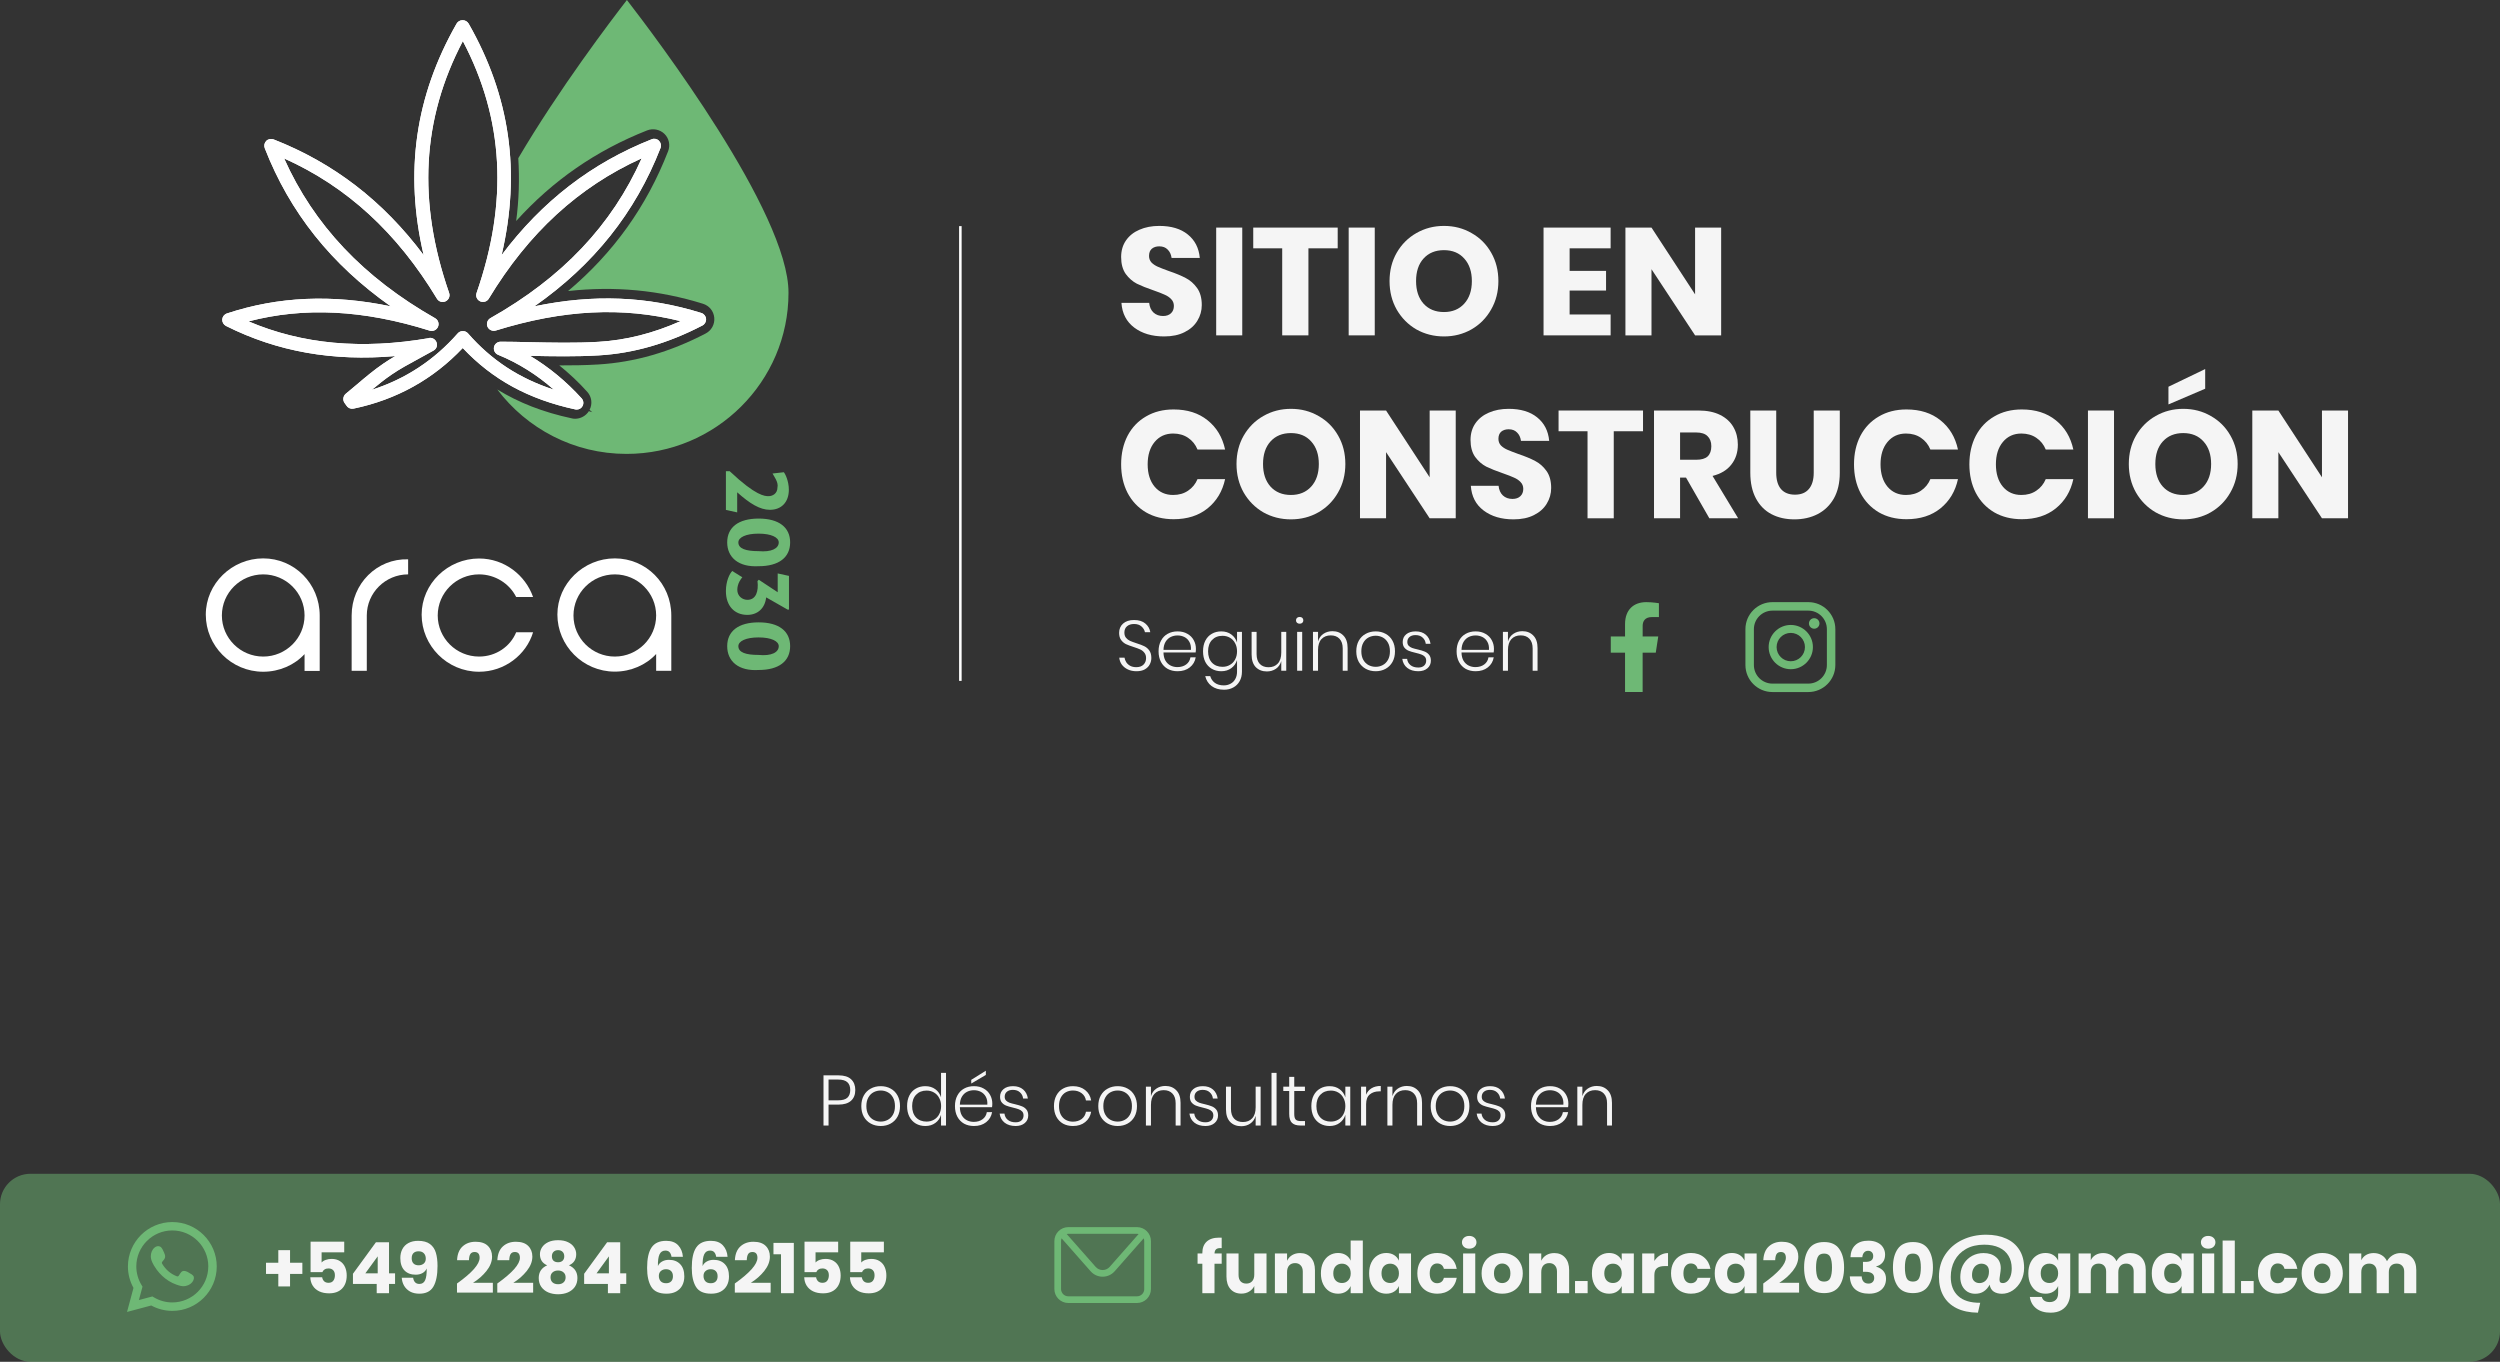 <svg width="984" height="536" viewBox="0 0 984 536" fill="none" xmlns="http://www.w3.org/2000/svg">
<rect x="0" y="0" width="984" height="536" fill="#333333" stroke="none"/>
<path d="M473.02 120.06C473.02 122.3 472.44 124.36 471.28 126.24C470.16 128.12 468.48 129.62 466.24 130.74C464.04 131.86 461.36 132.42 458.2 132.42C453.44 132.42 449.52 131.26 446.44 128.94C443.36 126.62 441.68 123.38 441.4 119.22H452.32C452.48 120.82 453.04 122.08 454 123C455 123.92 456.26 124.38 457.78 124.38C459.1 124.38 460.14 124.02 460.9 123.3C461.66 122.58 462.04 121.62 462.04 120.42C462.04 119.34 461.68 118.44 460.96 117.72C460.28 117 459.42 116.42 458.38 115.98C457.34 115.5 455.9 114.94 454.06 114.3C451.38 113.38 449.18 112.5 447.46 111.66C445.78 110.78 444.32 109.5 443.08 107.82C441.88 106.1 441.28 103.88 441.28 101.16C441.28 98.64 441.92 96.46 443.2 94.62C444.48 92.78 446.24 91.38 448.48 90.42C450.76 89.42 453.36 88.92 456.28 88.92C461 88.92 464.74 90.04 467.5 92.28C470.3 94.52 471.88 97.6 472.24 101.52H461.14C460.94 100.12 460.42 99.02 459.58 98.22C458.78 97.38 457.68 96.96 456.28 96.96C455.08 96.96 454.1 97.28 453.34 97.92C452.62 98.56 452.26 99.5 452.26 100.74C452.26 101.74 452.58 102.6 453.22 103.32C453.9 104 454.74 104.56 455.74 105C456.74 105.44 458.18 106 460.06 106.68C462.78 107.6 465 108.52 466.72 109.44C468.44 110.32 469.92 111.62 471.16 113.34C472.4 115.06 473.02 117.3 473.02 120.06Z" fill="#F5F5F5"/>
<path d="M488.952 89.58V132H478.692V89.58H488.952Z" fill="#F5F5F5"/>
<path d="M526.516 89.58V97.74H514.996V132H504.676V97.74H493.276V89.58H526.516Z" fill="#F5F5F5"/>
<path d="M541.101 89.58V132H530.841V89.58H541.101Z" fill="#F5F5F5"/>
<path d="M568.345 88.92C572.345 88.92 575.965 89.86 579.205 91.74C582.485 93.58 585.065 96.16 586.945 99.48C588.825 102.76 589.765 106.48 589.765 110.64C589.765 114.8 588.805 118.54 586.885 121.86C585.005 125.18 582.425 127.78 579.145 129.66C575.905 131.5 572.305 132.42 568.345 132.42C564.385 132.42 560.765 131.5 557.485 129.66C554.245 127.78 551.665 125.18 549.745 121.86C547.865 118.54 546.925 114.8 546.925 110.64C546.925 106.48 547.865 102.76 549.745 99.48C551.665 96.16 554.245 93.58 557.485 91.74C560.765 89.86 564.385 88.92 568.345 88.92ZM568.345 98.46C564.985 98.46 562.305 99.56 560.305 101.76C558.345 103.92 557.365 106.88 557.365 110.64C557.365 114.36 558.345 117.32 560.305 119.52C562.305 121.72 564.985 122.82 568.345 122.82C571.665 122.82 574.325 121.72 576.325 119.52C578.325 117.32 579.325 114.36 579.325 110.64C579.325 106.92 578.325 103.96 576.325 101.76C574.365 99.56 571.705 98.46 568.345 98.46Z" fill="#F5F5F5"/>
<path d="M617.8 97.74V106.62H632.14V114.36H617.8V123.78H633.94V132H607.54V89.58H633.94V97.74H617.8Z" fill="#F5F5F5"/>
<path d="M677.447 132H667.187L650.027 105.96V132H639.767V89.58H650.027L667.187 115.86V89.58H677.447V132Z" fill="#F5F5F5"/>
<path d="M461.92 161.16C467.32 161.16 471.78 162.58 475.3 165.42C478.86 168.26 481.16 172.1 482.2 176.94H471.34C470.54 174.98 469.3 173.44 467.62 172.32C465.98 171.2 464.02 170.64 461.74 170.64C458.74 170.64 456.32 171.74 454.48 173.94C452.64 176.14 451.72 179.08 451.72 182.76C451.72 186.44 452.64 189.38 454.48 191.58C456.32 193.74 458.74 194.82 461.74 194.82C464.02 194.82 465.98 194.26 467.62 193.14C469.3 192.02 470.54 190.5 471.34 188.58H482.2C481.16 193.38 478.86 197.22 475.3 200.1C471.78 202.94 467.32 204.36 461.92 204.36C457.8 204.36 454.18 203.46 451.06 201.66C447.94 199.82 445.52 197.26 443.8 193.98C442.12 190.7 441.28 186.96 441.28 182.76C441.28 178.56 442.12 174.82 443.8 171.54C445.52 168.26 447.94 165.72 451.06 163.92C454.18 162.08 457.8 161.16 461.92 161.16Z" fill="#F5F5F5"/>
<path d="M508.11 160.92C512.11 160.92 515.73 161.86 518.97 163.74C522.25 165.58 524.83 168.16 526.71 171.48C528.59 174.76 529.53 178.48 529.53 182.64C529.53 186.8 528.57 190.54 526.65 193.86C524.77 197.18 522.19 199.78 518.91 201.66C515.67 203.5 512.07 204.42 508.11 204.42C504.15 204.42 500.53 203.5 497.25 201.66C494.01 199.78 491.43 197.18 489.51 193.86C487.63 190.54 486.69 186.8 486.69 182.64C486.69 178.48 487.63 174.76 489.51 171.48C491.43 168.16 494.01 165.58 497.25 163.74C500.53 161.86 504.15 160.92 508.11 160.92ZM508.11 170.46C504.75 170.46 502.07 171.56 500.07 173.76C498.11 175.92 497.13 178.88 497.13 182.64C497.13 186.36 498.11 189.32 500.07 191.52C502.07 193.72 504.75 194.82 508.11 194.82C511.43 194.82 514.09 193.72 516.09 191.52C518.09 189.32 519.09 186.36 519.09 182.64C519.09 178.92 518.09 175.96 516.09 173.76C514.13 171.56 511.47 170.46 508.11 170.46Z" fill="#F5F5F5"/>
<path d="M572.974 204H562.714L545.554 177.96V204H535.294V161.58H545.554L562.714 187.86V161.58H572.974V204Z" fill="#F5F5F5"/>
<path d="M610.54 192.06C610.54 194.3 609.96 196.36 608.8 198.24C607.68 200.12 606 201.62 603.76 202.74C601.56 203.86 598.88 204.42 595.72 204.42C590.96 204.42 587.04 203.26 583.96 200.94C580.88 198.62 579.2 195.38 578.92 191.22H589.84C590 192.82 590.56 194.08 591.52 195C592.52 195.92 593.78 196.38 595.3 196.38C596.62 196.38 597.66 196.02 598.42 195.3C599.18 194.58 599.56 193.62 599.56 192.42C599.56 191.34 599.2 190.44 598.48 189.72C597.8 189 596.94 188.42 595.9 187.98C594.86 187.5 593.42 186.94 591.58 186.3C588.9 185.38 586.7 184.5 584.98 183.66C583.3 182.78 581.84 181.5 580.6 179.82C579.4 178.1 578.8 175.88 578.8 173.16C578.8 170.64 579.44 168.46 580.72 166.62C582 164.78 583.76 163.38 586 162.42C588.28 161.42 590.88 160.92 593.8 160.92C598.52 160.92 602.26 162.04 605.02 164.28C607.82 166.52 609.4 169.6 609.76 173.52H598.66C598.46 172.12 597.94 171.02 597.1 170.22C596.3 169.38 595.2 168.96 593.8 168.96C592.6 168.96 591.62 169.28 590.86 169.92C590.14 170.56 589.78 171.5 589.78 172.74C589.78 173.74 590.1 174.6 590.74 175.32C591.42 176 592.26 176.56 593.26 177C594.26 177.44 595.7 178 597.58 178.68C600.3 179.6 602.52 180.52 604.24 181.44C605.96 182.32 607.44 183.62 608.68 185.34C609.92 187.06 610.54 189.3 610.54 192.06Z" fill="#F5F5F5"/>
<path d="M646.692 161.58V169.74H635.172V204H624.852V169.74H613.452V161.58H646.692Z" fill="#F5F5F5"/>
<path d="M672.797 204L663.617 187.98H661.277V204H651.017V161.58H668.537C671.897 161.58 674.737 162.16 677.057 163.32C679.377 164.48 681.117 166.08 682.277 168.12C683.437 170.12 684.017 172.42 684.017 175.02C684.017 178.1 683.157 180.72 681.437 182.88C679.757 185.04 677.297 186.52 674.057 187.32L684.137 204H672.797ZM661.277 180.96H667.637C669.677 180.96 671.177 180.52 672.137 179.64C673.097 178.72 673.577 177.38 673.577 175.62C673.577 173.94 673.077 172.62 672.077 171.66C671.117 170.7 669.637 170.22 667.637 170.22H661.277V180.96Z" fill="#F5F5F5"/>
<path d="M699.121 161.58V186.06C699.121 188.86 699.741 191 700.981 192.48C702.261 193.96 704.101 194.7 706.501 194.7C708.901 194.7 710.721 193.96 711.961 192.48C713.241 191 713.881 188.86 713.881 186.06V161.58H724.141V186.06C724.141 190.06 723.361 193.44 721.801 196.2C720.241 198.92 718.101 200.98 715.381 202.38C712.701 203.74 709.661 204.42 706.261 204.42C702.861 204.42 699.861 203.74 697.261 202.38C694.661 201.02 692.621 198.96 691.141 196.2C689.661 193.44 688.921 190.06 688.921 186.06V161.58H699.121Z" fill="#F5F5F5"/>
<path d="M750.377 161.16C755.777 161.16 760.237 162.58 763.757 165.42C767.317 168.26 769.617 172.1 770.657 176.94H759.797C758.997 174.98 757.757 173.44 756.077 172.32C754.437 171.2 752.477 170.64 750.197 170.64C747.197 170.64 744.777 171.74 742.937 173.94C741.097 176.14 740.177 179.08 740.177 182.76C740.177 186.44 741.097 189.38 742.937 191.58C744.777 193.74 747.197 194.82 750.197 194.82C752.477 194.82 754.437 194.26 756.077 193.14C757.757 192.02 758.997 190.5 759.797 188.58H770.657C769.617 193.38 767.317 197.22 763.757 200.1C760.237 202.94 755.777 204.36 750.377 204.36C746.257 204.36 742.637 203.46 739.517 201.66C736.397 199.82 733.977 197.26 732.257 193.98C730.577 190.7 729.737 186.96 729.737 182.76C729.737 178.56 730.577 174.82 732.257 171.54C733.977 168.26 736.397 165.72 739.517 163.92C742.637 162.08 746.257 161.16 750.377 161.16Z" fill="#F5F5F5"/>
<path d="M795.787 161.16C801.187 161.16 805.647 162.58 809.167 165.42C812.727 168.26 815.027 172.1 816.067 176.94H805.207C804.407 174.98 803.167 173.44 801.487 172.32C799.847 171.2 797.887 170.64 795.607 170.64C792.607 170.64 790.187 171.74 788.347 173.94C786.507 176.14 785.587 179.08 785.587 182.76C785.587 186.44 786.507 189.38 788.347 191.58C790.187 193.74 792.607 194.82 795.607 194.82C797.887 194.82 799.847 194.26 801.487 193.14C803.167 192.02 804.407 190.5 805.207 188.58H816.067C815.027 193.38 812.727 197.22 809.167 200.1C805.647 202.94 801.187 204.36 795.787 204.36C791.667 204.36 788.047 203.46 784.927 201.66C781.807 199.82 779.387 197.26 777.667 193.98C775.987 190.7 775.147 186.96 775.147 182.76C775.147 178.56 775.987 174.82 777.667 171.54C779.387 168.26 781.807 165.72 784.927 163.92C788.047 162.08 791.667 161.16 795.787 161.16Z" fill="#F5F5F5"/>
<path d="M832.077 161.58V204H821.817V161.58H832.077Z" fill="#F5F5F5"/>
<path d="M859.321 160.92C863.321 160.92 866.941 161.86 870.181 163.74C873.461 165.58 876.041 168.16 877.921 171.48C879.801 174.76 880.741 178.48 880.741 182.64C880.741 186.8 879.781 190.54 877.861 193.86C875.981 197.18 873.401 199.78 870.121 201.66C866.881 203.5 863.281 204.42 859.321 204.42C855.361 204.42 851.741 203.5 848.461 201.66C845.221 199.78 842.641 197.18 840.721 193.86C838.841 190.54 837.901 186.8 837.901 182.64C837.901 178.48 838.841 174.76 840.721 171.48C842.641 168.16 845.221 165.58 848.461 163.74C851.741 161.86 855.361 160.92 859.321 160.92ZM859.321 170.46C855.961 170.46 853.281 171.56 851.281 173.76C849.321 175.92 848.341 178.88 848.341 182.64C848.341 186.36 849.321 189.32 851.281 191.52C853.281 193.72 855.961 194.82 859.321 194.82C862.641 194.82 865.301 193.72 867.301 191.52C869.301 189.32 870.301 186.36 870.301 182.64C870.301 178.92 869.301 175.96 867.301 173.76C865.341 171.56 862.681 170.46 859.321 170.46ZM867.961 153L853.501 159.18V152.22L867.961 145.26V153Z" fill="#F5F5F5"/>
<path d="M924.185 204H913.925L896.765 177.96V204H886.505V161.58H896.765L913.925 187.86V161.58H924.185V204Z" fill="#F5F5F5"/>
<path d="M326.116 434.768V443H324.128V423.26H330.036C332.257 423.26 333.909 423.773 334.992 424.8C336.093 425.827 336.644 427.236 336.644 429.028C336.644 430.857 336.075 432.276 334.936 433.284C333.816 434.273 332.183 434.768 330.036 434.768H326.116ZM329.868 433.088C331.567 433.088 332.789 432.743 333.536 432.052C334.283 431.343 334.656 430.335 334.656 429.028C334.656 427.684 334.283 426.667 333.536 425.976C332.789 425.267 331.567 424.912 329.868 424.912H326.116V433.088H329.868Z" fill="#F5F5F5"/>
<path d="M346.657 427.516C348.113 427.516 349.411 427.833 350.549 428.468C351.707 429.084 352.612 429.989 353.265 431.184C353.919 432.36 354.245 433.751 354.245 435.356C354.245 436.961 353.919 438.352 353.265 439.528C352.612 440.704 351.707 441.609 350.549 442.244C349.411 442.879 348.113 443.196 346.657 443.196C345.201 443.196 343.895 442.879 342.737 442.244C341.58 441.609 340.665 440.704 339.993 439.528C339.34 438.333 339.013 436.943 339.013 435.356C339.013 433.751 339.34 432.36 339.993 431.184C340.665 429.989 341.58 429.084 342.737 428.468C343.895 427.833 345.201 427.516 346.657 427.516ZM346.657 429.224C345.649 429.224 344.716 429.448 343.857 429.896C342.999 430.344 342.308 431.035 341.785 431.968C341.263 432.883 341.001 434.012 341.001 435.356C341.001 436.7 341.263 437.829 341.785 438.744C342.308 439.659 342.999 440.34 343.857 440.788C344.716 441.236 345.649 441.46 346.657 441.46C347.647 441.46 348.561 441.236 349.401 440.788C350.26 440.34 350.951 439.659 351.473 438.744C351.996 437.829 352.257 436.7 352.257 435.356C352.257 434.012 351.996 432.883 351.473 431.968C350.951 431.035 350.26 430.344 349.401 429.896C348.561 429.448 347.647 429.224 346.657 429.224Z" fill="#F5F5F5"/>
<path d="M364.201 427.516C365.75 427.516 367.066 427.917 368.149 428.72C369.25 429.523 369.997 430.587 370.389 431.912V422.28H372.349V443H370.389V438.8C369.997 440.125 369.25 441.189 368.149 441.992C367.066 442.795 365.75 443.196 364.201 443.196C362.819 443.196 361.578 442.879 360.477 442.244C359.394 441.609 358.545 440.704 357.929 439.528C357.331 438.333 357.033 436.943 357.033 435.356C357.033 433.751 357.331 432.36 357.929 431.184C358.545 429.989 359.394 429.084 360.477 428.468C361.559 427.833 362.801 427.516 364.201 427.516ZM364.705 429.252C362.987 429.252 361.606 429.803 360.561 430.904C359.534 431.987 359.021 433.471 359.021 435.356C359.021 437.241 359.534 438.735 360.561 439.836C361.606 440.919 362.987 441.46 364.705 441.46C365.787 441.46 366.758 441.208 367.617 440.704C368.494 440.2 369.175 439.491 369.661 438.576C370.165 437.643 370.417 436.569 370.417 435.356C370.417 434.143 370.165 433.079 369.661 432.164C369.175 431.231 368.494 430.512 367.617 430.008C366.758 429.504 365.787 429.252 364.705 429.252Z" fill="#F5F5F5"/>
<path d="M383.265 441.572C384.646 441.572 385.803 441.227 386.737 440.536C387.67 439.845 388.23 438.912 388.417 437.736H390.489C390.209 439.36 389.434 440.676 388.165 441.684C386.895 442.692 385.29 443.196 383.349 443.196C381.893 443.196 380.595 442.888 379.457 442.272C378.337 441.637 377.459 440.732 376.825 439.556C376.19 438.361 375.873 436.961 375.873 435.356C375.873 433.751 376.19 432.36 376.825 431.184C377.459 429.989 378.337 429.084 379.457 428.468C380.595 427.833 381.893 427.516 383.349 427.516C384.842 427.516 386.13 427.833 387.213 428.468C388.314 429.084 389.145 429.915 389.705 430.96C390.283 432.005 390.573 433.144 390.573 434.376C390.573 434.899 390.535 435.375 390.461 435.804H377.805C377.823 437.092 378.085 438.175 378.589 439.052C379.111 439.911 379.783 440.545 380.605 440.956C381.426 441.367 382.313 441.572 383.265 441.572ZM383.349 429.112C382.359 429.112 381.454 429.317 380.633 429.728C379.811 430.139 379.139 430.773 378.617 431.632C378.113 432.472 377.842 433.527 377.805 434.796H388.613C388.687 433.545 388.482 432.491 387.997 431.632C387.511 430.773 386.858 430.139 386.037 429.728C385.215 429.317 384.319 429.112 383.349 429.112ZM388.025 423.092L382.285 426.48V425.024L388.025 421.44V423.092Z" fill="#F5F5F5"/>
<path d="M398.721 427.516C400.382 427.516 401.717 427.955 402.725 428.832C403.733 429.709 404.349 430.895 404.573 432.388H402.697C402.585 431.399 402.174 430.587 401.465 429.952C400.774 429.299 399.841 428.972 398.665 428.972C397.657 428.972 396.863 429.224 396.285 429.728C395.725 430.213 395.445 430.867 395.445 431.688C395.445 432.304 395.622 432.799 395.977 433.172C396.35 433.545 396.807 433.835 397.349 434.04C397.89 434.227 398.618 434.423 399.533 434.628C400.653 434.889 401.549 435.16 402.221 435.44C402.911 435.701 403.499 436.121 403.985 436.7C404.47 437.279 404.713 438.063 404.713 439.052C404.713 440.265 404.255 441.264 403.341 442.048C402.445 442.813 401.25 443.196 399.757 443.196C398.002 443.196 396.565 442.767 395.445 441.908C394.325 441.031 393.662 439.836 393.457 438.324H395.361C395.473 439.332 395.911 440.153 396.677 440.788C397.442 441.423 398.478 441.74 399.785 441.74C400.755 441.74 401.511 441.488 402.053 440.984C402.594 440.48 402.865 439.827 402.865 439.024C402.865 438.371 402.678 437.848 402.305 437.456C401.931 437.064 401.465 436.775 400.905 436.588C400.363 436.383 399.617 436.168 398.665 435.944C397.563 435.683 396.677 435.421 396.005 435.16C395.351 434.899 394.791 434.497 394.325 433.956C393.858 433.396 393.625 432.64 393.625 431.688C393.625 430.437 394.082 429.429 394.997 428.664C395.911 427.899 397.153 427.516 398.721 427.516Z" fill="#F5F5F5"/>
<path d="M422.313 427.516C424.255 427.516 425.86 428.029 427.129 429.056C428.417 430.083 429.201 431.445 429.481 433.144H427.437C427.232 431.931 426.663 430.979 425.729 430.288C424.796 429.579 423.648 429.224 422.285 429.224C421.296 429.224 420.381 429.448 419.541 429.896C418.72 430.344 418.057 431.035 417.553 431.968C417.068 432.883 416.825 434.012 416.825 435.356C416.825 436.7 417.068 437.839 417.553 438.772C418.057 439.687 418.72 440.368 419.541 440.816C420.381 441.264 421.296 441.488 422.285 441.488C423.648 441.488 424.796 441.143 425.729 440.452C426.663 439.743 427.232 438.781 427.437 437.568H429.481C429.201 439.267 428.417 440.629 427.129 441.656C425.86 442.683 424.255 443.196 422.313 443.196C420.857 443.196 419.56 442.888 418.421 442.272C417.301 441.637 416.424 440.732 415.789 439.556C415.155 438.361 414.837 436.961 414.837 435.356C414.837 433.751 415.155 432.36 415.789 431.184C416.424 429.989 417.301 429.084 418.421 428.468C419.56 427.833 420.857 427.516 422.313 427.516Z" fill="#F5F5F5"/>
<path d="M439.927 427.516C441.383 427.516 442.68 427.833 443.819 428.468C444.976 429.084 445.881 429.989 446.535 431.184C447.188 432.36 447.515 433.751 447.515 435.356C447.515 436.961 447.188 438.352 446.535 439.528C445.881 440.704 444.976 441.609 443.819 442.244C442.68 442.879 441.383 443.196 439.927 443.196C438.471 443.196 437.164 442.879 436.007 442.244C434.849 441.609 433.935 440.704 433.263 439.528C432.609 438.333 432.283 436.943 432.283 435.356C432.283 433.751 432.609 432.36 433.263 431.184C433.935 429.989 434.849 429.084 436.007 428.468C437.164 427.833 438.471 427.516 439.927 427.516ZM439.927 429.224C438.919 429.224 437.985 429.448 437.127 429.896C436.268 430.344 435.577 431.035 435.055 431.968C434.532 432.883 434.271 434.012 434.271 435.356C434.271 436.7 434.532 437.829 435.055 438.744C435.577 439.659 436.268 440.34 437.127 440.788C437.985 441.236 438.919 441.46 439.927 441.46C440.916 441.46 441.831 441.236 442.671 440.788C443.529 440.34 444.22 439.659 444.743 438.744C445.265 437.829 445.527 436.7 445.527 435.356C445.527 434.012 445.265 432.883 444.743 431.968C444.22 431.035 443.529 430.344 442.671 429.896C441.831 429.448 440.916 429.224 439.927 429.224Z" fill="#F5F5F5"/>
<path d="M458.674 427.432C460.448 427.432 461.885 428.001 462.986 429.14C464.106 430.26 464.666 431.912 464.666 434.096V443H462.734V434.236C462.734 432.575 462.314 431.305 461.474 430.428C460.634 429.532 459.486 429.084 458.03 429.084C456.5 429.084 455.277 429.579 454.362 430.568C453.466 431.539 453.018 432.976 453.018 434.88V443H451.03V427.712H453.018V431.464C453.41 430.157 454.12 429.159 455.146 428.468C456.173 427.777 457.349 427.432 458.674 427.432Z" fill="#F5F5F5"/>
<path d="M473.424 427.516C475.085 427.516 476.42 427.955 477.428 428.832C478.436 429.709 479.052 430.895 479.276 432.388H477.4C477.288 431.399 476.877 430.587 476.168 429.952C475.477 429.299 474.544 428.972 473.368 428.972C472.36 428.972 471.566 429.224 470.988 429.728C470.428 430.213 470.148 430.867 470.148 431.688C470.148 432.304 470.325 432.799 470.68 433.172C471.053 433.545 471.51 433.835 472.052 434.04C472.593 434.227 473.321 434.423 474.236 434.628C475.356 434.889 476.252 435.16 476.924 435.44C477.614 435.701 478.202 436.121 478.688 436.7C479.173 437.279 479.416 438.063 479.416 439.052C479.416 440.265 478.958 441.264 478.044 442.048C477.148 442.813 475.953 443.196 474.46 443.196C472.705 443.196 471.268 442.767 470.148 441.908C469.028 441.031 468.365 439.836 468.16 438.324H470.064C470.176 439.332 470.614 440.153 471.38 440.788C472.145 441.423 473.181 441.74 474.488 441.74C475.458 441.74 476.214 441.488 476.756 440.984C477.297 440.48 477.568 439.827 477.568 439.024C477.568 438.371 477.381 437.848 477.008 437.456C476.634 437.064 476.168 436.775 475.608 436.588C475.066 436.383 474.32 436.168 473.368 435.944C472.266 435.683 471.38 435.421 470.708 435.16C470.054 434.899 469.494 434.497 469.028 433.956C468.561 433.396 468.328 432.64 468.328 431.688C468.328 430.437 468.785 429.429 469.7 428.664C470.614 427.899 471.856 427.516 473.424 427.516Z" fill="#F5F5F5"/>
<path d="M496.183 427.712V443H494.223V439.22C493.831 440.545 493.122 441.553 492.095 442.244C491.069 442.935 489.893 443.28 488.567 443.28C486.775 443.28 485.319 442.72 484.199 441.6C483.098 440.461 482.547 438.8 482.547 436.616V427.712H484.507V436.448C484.507 438.128 484.927 439.416 485.767 440.312C486.607 441.189 487.755 441.628 489.211 441.628C490.742 441.628 491.955 441.143 492.851 440.172C493.766 439.183 494.223 437.736 494.223 435.832V427.712H496.183Z" fill="#F5F5F5"/>
<path d="M502.456 422.28V443H500.468V422.28H502.456Z" fill="#F5F5F5"/>
<path d="M513.646 441.264V443H511.826C510.352 443 509.25 442.655 508.522 441.964C507.794 441.255 507.43 440.069 507.43 438.408V429.42H505.106V427.712H507.43V423.848H509.418V427.712H513.618V429.42H509.418V438.436C509.418 439.519 509.614 440.265 510.006 440.676C510.398 441.068 511.089 441.264 512.078 441.264H513.646Z" fill="#F5F5F5"/>
<path d="M523.314 427.516C524.863 427.516 526.179 427.917 527.262 428.72C528.363 429.523 529.119 430.587 529.53 431.912V427.712H531.462V443H529.53V438.8C529.119 440.125 528.363 441.189 527.262 441.992C526.179 442.795 524.863 443.196 523.314 443.196C521.933 443.196 520.691 442.879 519.59 442.244C518.507 441.609 517.658 440.704 517.042 439.528C516.445 438.333 516.146 436.943 516.146 435.356C516.146 433.751 516.445 432.36 517.042 431.184C517.658 429.989 518.507 429.084 519.59 428.468C520.673 427.833 521.914 427.516 523.314 427.516ZM523.818 429.252C522.101 429.252 520.719 429.803 519.674 430.904C518.647 431.987 518.134 433.471 518.134 435.356C518.134 437.241 518.647 438.735 519.674 439.836C520.719 440.919 522.101 441.46 523.818 441.46C524.901 441.46 525.871 441.208 526.73 440.704C527.607 440.2 528.289 439.491 528.774 438.576C529.278 437.643 529.53 436.569 529.53 435.356C529.53 434.143 529.278 433.079 528.774 432.164C528.289 431.231 527.607 430.512 526.73 430.008C525.871 429.504 524.901 429.252 523.818 429.252Z" fill="#F5F5F5"/>
<path d="M537.702 430.876C538.15 429.775 538.869 428.925 539.858 428.328C540.847 427.731 542.051 427.432 543.47 427.432V429.56H542.826C541.351 429.56 540.129 429.961 539.158 430.764C538.187 431.548 537.702 432.836 537.702 434.628V443H535.714V427.712H537.702V430.876Z" fill="#F5F5F5"/>
<path d="M553.721 427.432C555.495 427.432 556.932 428.001 558.033 429.14C559.153 430.26 559.713 431.912 559.713 434.096V443H557.781V434.236C557.781 432.575 557.361 431.305 556.521 430.428C555.681 429.532 554.533 429.084 553.077 429.084C551.547 429.084 550.324 429.579 549.409 430.568C548.513 431.539 548.065 432.976 548.065 434.88V443H546.077V427.712H548.065V431.464C548.457 430.157 549.167 429.159 550.193 428.468C551.22 427.777 552.396 427.432 553.721 427.432Z" fill="#F5F5F5"/>
<path d="M570.767 427.516C572.223 427.516 573.52 427.833 574.659 428.468C575.816 429.084 576.721 429.989 577.375 431.184C578.028 432.36 578.355 433.751 578.355 435.356C578.355 436.961 578.028 438.352 577.375 439.528C576.721 440.704 575.816 441.609 574.659 442.244C573.52 442.879 572.223 443.196 570.767 443.196C569.311 443.196 568.004 442.879 566.847 442.244C565.689 441.609 564.775 440.704 564.103 439.528C563.449 438.333 563.123 436.943 563.123 435.356C563.123 433.751 563.449 432.36 564.103 431.184C564.775 429.989 565.689 429.084 566.847 428.468C568.004 427.833 569.311 427.516 570.767 427.516ZM570.767 429.224C569.759 429.224 568.825 429.448 567.967 429.896C567.108 430.344 566.417 431.035 565.895 431.968C565.372 432.883 565.111 434.012 565.111 435.356C565.111 436.7 565.372 437.829 565.895 438.744C566.417 439.659 567.108 440.34 567.967 440.788C568.825 441.236 569.759 441.46 570.767 441.46C571.756 441.46 572.671 441.236 573.511 440.788C574.369 440.34 575.06 439.659 575.583 438.744C576.105 437.829 576.367 436.7 576.367 435.356C576.367 434.012 576.105 432.883 575.583 431.968C575.06 431.035 574.369 430.344 573.511 429.896C572.671 429.448 571.756 429.224 570.767 429.224Z" fill="#F5F5F5"/>
<path d="M586.49 427.516C588.152 427.516 589.486 427.955 590.494 428.832C591.502 429.709 592.118 430.895 592.342 432.388H590.466C590.354 431.399 589.944 430.587 589.234 429.952C588.544 429.299 587.61 428.972 586.434 428.972C585.426 428.972 584.633 429.224 584.054 429.728C583.494 430.213 583.214 430.867 583.214 431.688C583.214 432.304 583.392 432.799 583.746 433.172C584.12 433.545 584.577 433.835 585.118 434.04C585.659 434.227 586.388 434.423 587.302 434.628C588.422 434.889 589.318 435.16 589.99 435.44C590.681 435.701 591.269 436.121 591.754 436.7C592.24 437.279 592.482 438.063 592.482 439.052C592.482 440.265 592.025 441.264 591.11 442.048C590.214 442.813 589.02 443.196 587.526 443.196C585.772 443.196 584.334 442.767 583.214 441.908C582.094 441.031 581.431 439.836 581.226 438.324H583.13C583.242 439.332 583.681 440.153 584.446 440.788C585.212 441.423 586.248 441.74 587.554 441.74C588.525 441.74 589.281 441.488 589.822 440.984C590.364 440.48 590.634 439.827 590.634 439.024C590.634 438.371 590.448 437.848 590.074 437.456C589.701 437.064 589.234 436.775 588.674 436.588C588.133 436.383 587.386 436.168 586.434 435.944C585.333 435.683 584.446 435.421 583.774 435.16C583.121 434.899 582.561 434.497 582.094 433.956C581.628 433.396 581.394 432.64 581.394 431.688C581.394 430.437 581.852 429.429 582.766 428.664C583.681 427.899 584.922 427.516 586.49 427.516Z" fill="#F5F5F5"/>
<path d="M609.999 441.572C611.38 441.572 612.538 441.227 613.471 440.536C614.404 439.845 614.964 438.912 615.151 437.736H617.223C616.943 439.36 616.168 440.676 614.899 441.684C613.63 442.692 612.024 443.196 610.083 443.196C608.627 443.196 607.33 442.888 606.191 442.272C605.071 441.637 604.194 440.732 603.559 439.556C602.924 438.361 602.607 436.961 602.607 435.356C602.607 433.751 602.924 432.36 603.559 431.184C604.194 429.989 605.071 429.084 606.191 428.468C607.33 427.833 608.627 427.516 610.083 427.516C611.576 427.516 612.864 427.833 613.947 428.468C615.048 429.084 615.879 429.915 616.439 430.96C617.018 432.005 617.307 433.144 617.307 434.376C617.307 434.899 617.27 435.375 617.195 435.804H604.539C604.558 437.092 604.819 438.175 605.323 439.052C605.846 439.911 606.518 440.545 607.339 440.956C608.16 441.367 609.047 441.572 609.999 441.572ZM610.083 429.112C609.094 429.112 608.188 429.317 607.367 429.728C606.546 430.139 605.874 430.773 605.351 431.632C604.847 432.472 604.576 433.527 604.539 434.796H615.347C615.422 433.545 615.216 432.491 614.731 431.632C614.246 430.773 613.592 430.139 612.771 429.728C611.95 429.317 611.054 429.112 610.083 429.112Z" fill="#F5F5F5"/>
<path d="M628.479 427.432C630.252 427.432 631.69 428.001 632.791 429.14C633.911 430.26 634.471 431.912 634.471 434.096V443H632.539V434.236C632.539 432.575 632.119 431.305 631.279 430.428C630.439 429.532 629.291 429.084 627.835 429.084C626.304 429.084 625.082 429.579 624.167 430.568C623.271 431.539 622.823 432.976 622.823 434.88V443H620.835V427.712H622.823V431.464C623.215 430.157 623.924 429.159 624.951 428.468C625.978 427.777 627.154 427.432 628.479 427.432Z" fill="#F5F5F5"/>
<path d="M453.168 258.988C453.168 259.884 452.953 260.733 452.524 261.536C452.113 262.32 451.469 262.964 450.592 263.468C449.715 263.953 448.623 264.196 447.316 264.196C446.047 264.196 444.917 263.963 443.928 263.496C442.939 263.029 442.145 262.395 441.548 261.592C440.969 260.771 440.633 259.856 440.54 258.848H442.612C442.687 259.427 442.901 260.005 443.256 260.584C443.611 261.163 444.124 261.648 444.796 262.04C445.468 262.413 446.28 262.6 447.232 262.6C448.483 262.6 449.435 262.264 450.088 261.592C450.76 260.92 451.096 260.071 451.096 259.044C451.096 258.167 450.872 257.457 450.424 256.916C449.995 256.356 449.453 255.927 448.8 255.628C448.165 255.329 447.288 255.003 446.168 254.648C444.936 254.256 443.937 253.883 443.172 253.528C442.425 253.155 441.791 252.613 441.268 251.904C440.745 251.195 440.484 250.252 440.484 249.076C440.484 247.583 441.007 246.369 442.052 245.436C443.097 244.503 444.535 244.036 446.364 244.036C448.231 244.036 449.705 244.493 450.788 245.408C451.889 246.323 452.543 247.461 452.748 248.824H450.648C450.48 247.984 450.032 247.237 449.304 246.584C448.595 245.931 447.615 245.604 446.364 245.604C445.207 245.604 444.283 245.903 443.592 246.5C442.901 247.097 442.556 247.928 442.556 248.992C442.556 249.832 442.771 250.513 443.2 251.036C443.629 251.559 444.152 251.96 444.768 252.24C445.403 252.52 446.261 252.837 447.344 253.192C448.595 253.584 449.603 253.967 450.368 254.34C451.152 254.713 451.815 255.273 452.356 256.02C452.897 256.767 453.168 257.756 453.168 258.988Z" fill="#F5F5F5"/>
<path d="M463.405 262.572C464.787 262.572 465.944 262.227 466.877 261.536C467.811 260.845 468.371 259.912 468.557 258.736H470.629C470.349 260.36 469.575 261.676 468.305 262.684C467.036 263.692 465.431 264.196 463.489 264.196C462.033 264.196 460.736 263.888 459.597 263.272C458.477 262.637 457.6 261.732 456.965 260.556C456.331 259.361 456.013 257.961 456.013 256.356C456.013 254.751 456.331 253.36 456.965 252.184C457.6 250.989 458.477 250.084 459.597 249.468C460.736 248.833 462.033 248.516 463.489 248.516C464.983 248.516 466.271 248.833 467.353 249.468C468.455 250.084 469.285 250.915 469.845 251.96C470.424 253.005 470.713 254.144 470.713 255.376C470.713 255.899 470.676 256.375 470.601 256.804H457.945C457.964 258.092 458.225 259.175 458.729 260.052C459.252 260.911 459.924 261.545 460.745 261.956C461.567 262.367 462.453 262.572 463.405 262.572ZM463.489 250.112C462.5 250.112 461.595 250.317 460.773 250.728C459.952 251.139 459.28 251.773 458.757 252.632C458.253 253.472 457.983 254.527 457.945 255.796H468.753C468.828 254.545 468.623 253.491 468.137 252.632C467.652 251.773 466.999 251.139 466.177 250.728C465.356 250.317 464.46 250.112 463.489 250.112Z" fill="#F5F5F5"/>
<path d="M480.681 248.516C482.231 248.516 483.547 248.917 484.629 249.72C485.731 250.523 486.487 251.587 486.897 252.912V248.712H488.829V264.364C488.829 265.783 488.531 267.024 487.933 268.088C487.336 269.171 486.505 270.001 485.441 270.58C484.377 271.177 483.164 271.476 481.801 271.476C479.804 271.476 478.161 270.991 476.873 270.02C475.604 269.068 474.773 267.771 474.381 266.128H476.341C476.677 267.248 477.293 268.135 478.189 268.788C479.104 269.441 480.271 269.768 481.689 269.768C482.66 269.768 483.537 269.553 484.321 269.124C485.124 268.713 485.749 268.097 486.197 267.276C486.664 266.455 486.897 265.484 486.897 264.364V259.8C486.487 261.125 485.731 262.189 484.629 262.992C483.547 263.795 482.231 264.196 480.681 264.196C479.3 264.196 478.059 263.879 476.957 263.244C475.875 262.609 475.025 261.704 474.409 260.528C473.812 259.333 473.513 257.943 473.513 256.356C473.513 254.751 473.812 253.36 474.409 252.184C475.025 250.989 475.875 250.084 476.957 249.468C478.04 248.833 479.281 248.516 480.681 248.516ZM481.185 250.252C479.468 250.252 478.087 250.803 477.041 251.904C476.015 252.987 475.501 254.471 475.501 256.356C475.501 258.241 476.015 259.735 477.041 260.836C478.087 261.919 479.468 262.46 481.185 262.46C482.268 262.46 483.239 262.208 484.097 261.704C484.975 261.2 485.656 260.491 486.141 259.576C486.645 258.643 486.897 257.569 486.897 256.356C486.897 255.143 486.645 254.079 486.141 253.164C485.656 252.231 484.975 251.512 484.097 251.008C483.239 250.504 482.268 250.252 481.185 250.252Z" fill="#F5F5F5"/>
<path d="M506.269 248.712V264H504.309V260.22C503.917 261.545 503.208 262.553 502.181 263.244C501.154 263.935 499.978 264.28 498.653 264.28C496.861 264.28 495.405 263.72 494.285 262.6C493.184 261.461 492.633 259.8 492.633 257.616V248.712H494.593V257.448C494.593 259.128 495.013 260.416 495.853 261.312C496.693 262.189 497.841 262.628 499.297 262.628C500.828 262.628 502.041 262.143 502.937 261.172C503.852 260.183 504.309 258.736 504.309 256.832V248.712H506.269Z" fill="#F5F5F5"/>
<path d="M510.106 244.176C510.106 243.765 510.236 243.439 510.498 243.196C510.778 242.953 511.132 242.832 511.562 242.832C511.991 242.832 512.336 242.953 512.598 243.196C512.859 243.439 512.99 243.765 512.99 244.176C512.99 244.568 512.859 244.885 512.598 245.128C512.336 245.371 511.991 245.492 511.562 245.492C511.132 245.492 510.778 245.371 510.498 245.128C510.236 244.885 510.106 244.568 510.106 244.176ZM512.542 248.712V264H510.554V248.712H512.542Z" fill="#F5F5F5"/>
<path d="M524.432 248.432C526.206 248.432 527.643 249.001 528.744 250.14C529.864 251.26 530.424 252.912 530.424 255.096V264H528.492V255.236C528.492 253.575 528.072 252.305 527.232 251.428C526.392 250.532 525.244 250.084 523.788 250.084C522.257 250.084 521.035 250.579 520.12 251.568C519.224 252.539 518.776 253.976 518.776 255.88V264H516.788V248.712H518.776V252.464C519.168 251.157 519.878 250.159 520.904 249.468C521.931 248.777 523.107 248.432 524.432 248.432Z" fill="#F5F5F5"/>
<path d="M541.478 248.516C542.934 248.516 544.231 248.833 545.37 249.468C546.527 250.084 547.432 250.989 548.086 252.184C548.739 253.36 549.066 254.751 549.066 256.356C549.066 257.961 548.739 259.352 548.086 260.528C547.432 261.704 546.527 262.609 545.37 263.244C544.231 263.879 542.934 264.196 541.478 264.196C540.022 264.196 538.715 263.879 537.558 263.244C536.4 262.609 535.486 261.704 534.814 260.528C534.16 259.333 533.834 257.943 533.834 256.356C533.834 254.751 534.16 253.36 534.814 252.184C535.486 250.989 536.4 250.084 537.558 249.468C538.715 248.833 540.022 248.516 541.478 248.516ZM541.478 250.224C540.47 250.224 539.536 250.448 538.678 250.896C537.819 251.344 537.128 252.035 536.606 252.968C536.083 253.883 535.822 255.012 535.822 256.356C535.822 257.7 536.083 258.829 536.606 259.744C537.128 260.659 537.819 261.34 538.678 261.788C539.536 262.236 540.47 262.46 541.478 262.46C542.467 262.46 543.382 262.236 544.222 261.788C545.08 261.34 545.771 260.659 546.294 259.744C546.816 258.829 547.078 257.7 547.078 256.356C547.078 255.012 546.816 253.883 546.294 252.968C545.771 252.035 545.08 251.344 544.222 250.896C543.382 250.448 542.467 250.224 541.478 250.224Z" fill="#F5F5F5"/>
<path d="M557.201 248.516C558.862 248.516 560.197 248.955 561.205 249.832C562.213 250.709 562.829 251.895 563.053 253.388H561.177C561.065 252.399 560.654 251.587 559.945 250.952C559.254 250.299 558.321 249.972 557.145 249.972C556.137 249.972 555.344 250.224 554.765 250.728C554.205 251.213 553.925 251.867 553.925 252.688C553.925 253.304 554.102 253.799 554.457 254.172C554.83 254.545 555.288 254.835 555.829 255.04C556.37 255.227 557.098 255.423 558.013 255.628C559.133 255.889 560.029 256.16 560.701 256.44C561.392 256.701 561.98 257.121 562.465 257.7C562.95 258.279 563.193 259.063 563.193 260.052C563.193 261.265 562.736 262.264 561.821 263.048C560.925 263.813 559.73 264.196 558.237 264.196C556.482 264.196 555.045 263.767 553.925 262.908C552.805 262.031 552.142 260.836 551.937 259.324H553.841C553.953 260.332 554.392 261.153 555.157 261.788C555.922 262.423 556.958 262.74 558.265 262.74C559.236 262.74 559.992 262.488 560.533 261.984C561.074 261.48 561.345 260.827 561.345 260.024C561.345 259.371 561.158 258.848 560.785 258.456C560.412 258.064 559.945 257.775 559.385 257.588C558.844 257.383 558.097 257.168 557.145 256.944C556.044 256.683 555.157 256.421 554.485 256.16C553.832 255.899 553.272 255.497 552.805 254.956C552.338 254.396 552.105 253.64 552.105 252.688C552.105 251.437 552.562 250.429 553.477 249.664C554.392 248.899 555.633 248.516 557.201 248.516Z" fill="#F5F5F5"/>
<path d="M580.71 262.572C582.091 262.572 583.249 262.227 584.182 261.536C585.115 260.845 585.675 259.912 585.862 258.736H587.934C587.654 260.36 586.879 261.676 585.61 262.684C584.341 263.692 582.735 264.196 580.794 264.196C579.338 264.196 578.041 263.888 576.902 263.272C575.782 262.637 574.905 261.732 574.27 260.556C573.635 259.361 573.318 257.961 573.318 256.356C573.318 254.751 573.635 253.36 574.27 252.184C574.905 250.989 575.782 250.084 576.902 249.468C578.041 248.833 579.338 248.516 580.794 248.516C582.287 248.516 583.575 248.833 584.658 249.468C585.759 250.084 586.59 250.915 587.15 251.96C587.729 253.005 588.018 254.144 588.018 255.376C588.018 255.899 587.981 256.375 587.906 256.804H575.25C575.269 258.092 575.53 259.175 576.034 260.052C576.557 260.911 577.229 261.545 578.05 261.956C578.871 262.367 579.758 262.572 580.71 262.572ZM580.794 250.112C579.805 250.112 578.899 250.317 578.078 250.728C577.257 251.139 576.585 251.773 576.062 252.632C575.558 253.472 575.287 254.527 575.25 255.796H586.058C586.133 254.545 585.927 253.491 585.442 252.632C584.957 251.773 584.303 251.139 583.482 250.728C582.661 250.317 581.765 250.112 580.794 250.112Z" fill="#F5F5F5"/>
<path d="M599.19 248.432C600.963 248.432 602.401 249.001 603.502 250.14C604.622 251.26 605.182 252.912 605.182 255.096V264H603.25V255.236C603.25 253.575 602.83 252.305 601.99 251.428C601.15 250.532 600.002 250.084 598.546 250.084C597.015 250.084 595.793 250.579 594.878 251.568C593.982 252.539 593.534 253.976 593.534 255.88V264H591.546V248.712H593.534V252.464C593.926 251.157 594.635 250.159 595.662 249.468C596.689 248.777 597.865 248.432 599.19 248.432Z" fill="#F5F5F5"/>
<path d="M378 268L378 89" stroke="white"/>
<path d="M227.015 161.193C226.83 161.193 226.645 161.193 226.46 161.147C208.018 157.149 193.874 149.43 182.134 136.977C170.532 149.246 156.111 157.287 139.193 160.825C138.13 161.055 137.067 160.642 136.466 159.769L135.634 158.62C134.802 157.471 135.033 155.909 136.097 154.99C137.576 153.795 139.009 152.554 140.441 151.36C143.769 148.511 147.236 145.616 150.934 143.089C152.459 142.032 153.984 141.113 155.602 140.148C131.012 142.308 109.103 138.402 88.95 128.293C87.98 127.787 87.425 126.776 87.471 125.72C87.564 124.663 88.257 123.744 89.32 123.376C109.473 116.713 130.689 115.748 153.8 120.573C130.365 104.077 114.049 83.583 104.203 58.311C103.834 57.3 104.065 56.197 104.804 55.462C105.544 54.727 106.699 54.497 107.67 54.864C131.336 64.146 150.795 79.08 166.742 100.401C159.115 67.822 163.414 37.863 179.73 9.282C180.192 8.455 181.117 7.949 182.087 7.949C183.058 7.949 183.936 8.455 184.445 9.282C200.761 37.863 205.06 67.776 197.433 100.401C213.38 79.172 232.839 64.192 256.505 54.819C257.475 54.405 258.631 54.635 259.37 55.416C260.11 56.151 260.387 57.3 259.971 58.265C250.08 83.629 233.763 104.169 210.329 120.573C233.671 115.702 254.887 116.575 276.057 123.192C277.073 123.514 277.813 124.433 277.905 125.49C277.998 126.547 277.443 127.603 276.473 128.109C262.837 135.185 249.479 139.045 235.751 139.872C226.553 140.424 217.447 140.24 208.619 140.056C216.014 144.467 222.809 150.073 228.91 156.782C229.696 157.655 229.835 158.896 229.234 159.906C228.818 160.688 227.94 161.193 227.015 161.193ZM169.284 132.98C170.393 132.98 171.41 133.669 171.826 134.772C172.288 136.012 171.78 137.345 170.624 137.988C168.683 139.091 166.742 140.102 164.939 141.113C161.056 143.227 157.359 145.202 154.031 147.5C151.396 149.292 148.854 151.36 146.358 153.427C159.577 149.2 170.902 141.756 180.146 131.234C180.655 130.636 181.394 130.315 182.18 130.315C182.966 130.315 183.705 130.636 184.214 131.234C193.412 141.756 204.32 148.924 218.002 153.382C211.346 147.5 203.997 142.905 196.046 139.642C194.845 139.137 194.198 137.896 194.429 136.656C194.66 135.415 195.769 134.496 197.063 134.496C200.669 134.496 204.413 134.588 208.249 134.68C217.17 134.864 226.368 135.093 235.566 134.542C246.475 133.899 257.106 131.188 267.875 126.409C244.995 120.665 221.7 121.86 195.168 130.085C193.874 130.498 192.441 129.855 191.886 128.614C191.332 127.374 191.84 125.903 193.042 125.214C221.284 109.269 240.835 88.638 252.576 62.308C227.801 73.52 208.064 91.624 192.395 117.54C191.702 118.735 190.222 119.149 188.974 118.597C187.726 118 187.126 116.621 187.588 115.289C200.068 79.356 198.311 46.869 182.18 16.174C166.048 46.869 164.292 79.356 176.772 115.289C177.234 116.575 176.633 118 175.385 118.597C174.137 119.195 172.658 118.735 171.965 117.54C156.249 91.533 136.513 73.428 111.83 62.354C123.57 88.592 143.076 109.223 171.271 125.26C172.473 125.949 172.935 127.42 172.381 128.66C171.826 129.901 170.439 130.544 169.099 130.131C143.122 121.952 119.734 120.757 97.825 126.501C118.994 135.507 142.337 137.667 168.96 133.072C169.007 132.98 169.145 132.98 169.284 132.98Z" fill="white"/>
<path d="M227.015 161.193C226.83 161.193 226.645 161.193 226.46 161.147C208.018 157.149 193.874 149.43 182.134 136.977C170.532 149.246 156.111 157.287 139.193 160.825C138.13 161.055 137.067 160.642 136.466 159.769L135.634 158.62C134.802 157.471 135.033 155.909 136.097 154.99C137.576 153.795 139.009 152.554 140.441 151.36C143.769 148.511 147.236 145.616 150.934 143.089C152.459 142.032 153.984 141.113 155.602 140.148C131.012 142.308 109.103 138.402 88.95 128.293C87.98 127.787 87.425 126.776 87.471 125.72C87.564 124.663 88.257 123.744 89.32 123.376C109.473 116.713 130.689 115.748 153.8 120.573C130.365 104.077 114.049 83.583 104.203 58.311C103.834 57.3 104.065 56.197 104.804 55.462C105.544 54.727 106.699 54.497 107.67 54.864C131.336 64.146 150.795 79.08 166.742 100.401C159.115 67.822 163.414 37.863 179.73 9.282C180.192 8.455 181.117 7.949 182.087 7.949C183.058 7.949 183.936 8.455 184.445 9.282C200.761 37.863 205.06 67.776 197.433 100.401C213.38 79.172 232.839 64.192 256.505 54.819C257.475 54.405 258.631 54.635 259.37 55.416C260.11 56.151 260.387 57.3 259.971 58.265C250.08 83.629 233.763 104.169 210.329 120.573C233.671 115.702 254.887 116.575 276.057 123.192C277.073 123.514 277.813 124.433 277.905 125.49C277.998 126.547 277.443 127.603 276.473 128.109C262.837 135.185 249.479 139.045 235.751 139.872C226.553 140.424 217.447 140.24 208.619 140.056C216.014 144.467 222.809 150.073 228.91 156.782C229.696 157.655 229.835 158.896 229.234 159.906C228.818 160.688 227.94 161.193 227.015 161.193ZM169.284 132.98C170.393 132.98 171.41 133.669 171.826 134.772C172.288 136.012 171.78 137.345 170.624 137.988C168.683 139.091 166.742 140.102 164.939 141.113C161.056 143.227 157.359 145.202 154.031 147.5C151.396 149.292 148.854 151.36 146.358 153.427C159.577 149.2 170.902 141.756 180.146 131.234C180.655 130.636 181.394 130.315 182.18 130.315C182.966 130.315 183.705 130.636 184.214 131.234C193.412 141.756 204.32 148.924 218.002 153.382C211.346 147.5 203.997 142.905 196.046 139.642C194.845 139.137 194.198 137.896 194.429 136.656C194.66 135.415 195.769 134.496 197.063 134.496C200.669 134.496 204.413 134.588 208.249 134.68C217.17 134.864 226.368 135.093 235.566 134.542C246.475 133.899 257.106 131.188 267.875 126.409C244.995 120.665 221.7 121.86 195.168 130.085C193.874 130.498 192.441 129.855 191.886 128.614C191.332 127.374 191.84 125.903 193.042 125.214C221.284 109.269 240.835 88.638 252.576 62.308C227.801 73.52 208.064 91.624 192.395 117.54C191.702 118.735 190.222 119.149 188.974 118.597C187.726 118 187.126 116.621 187.588 115.289C200.068 79.356 198.311 46.869 182.18 16.174C166.048 46.869 164.292 79.356 176.772 115.289C177.234 116.575 176.633 118 175.385 118.597C174.137 119.195 172.658 118.735 171.965 117.54C156.249 91.533 136.513 73.428 111.83 62.354C123.57 88.592 143.076 109.223 171.271 125.26C172.473 125.949 172.935 127.42 172.381 128.66C171.826 129.901 170.439 130.544 169.099 130.131C143.122 121.952 119.734 120.757 97.825 126.501C118.994 135.507 142.337 137.667 168.96 133.072C169.007 132.98 169.145 132.98 169.284 132.98Z" fill="white"/>
<path d="M246.752 0C240.419 8.179 220.036 35.014 203.997 62.262C204.505 70.35 204.274 78.575 203.165 86.984C217.632 70.993 234.595 59.276 254.702 51.326C257.059 50.407 259.74 50.959 261.543 52.705C263.346 54.497 263.9 57.162 262.976 59.505C254.517 81.24 241.575 99.39 223.595 114.554C241.945 112.532 259.463 114.186 276.704 119.562C279.2 120.343 280.91 122.503 281.141 125.076C281.372 127.649 280.032 130.085 277.721 131.279C263.577 138.631 249.756 142.583 235.474 143.456C230.297 143.778 225.12 143.824 220.128 143.824C224.011 146.948 227.708 150.395 231.129 154.209C232.931 156.184 233.255 158.987 232.053 161.331L233.116 162.25L231.776 161.836C230.62 163.674 228.54 164.823 226.368 164.823C225.86 164.823 225.397 164.777 224.935 164.639C213.796 162.25 204.228 158.528 195.723 153.29C207.371 168.683 225.813 178.654 246.613 178.654C281.742 178.654 310.353 150.211 310.353 115.289C310.492 83.767 257.706 14.153 246.752 0Z" fill="#6EB875"/>
<path d="M103.603 219.779C91.308 219.779 81 229.705 81 241.927C81 254.15 90.984 264.397 103.603 264.397C109.935 264.397 115.898 261.778 119.873 257.458V264.075H125.835V242.295C125.835 229.705 115.851 219.779 103.603 219.779ZM103.603 258.423C94.635 258.423 87.332 251.163 87.332 242.249C87.332 233.335 94.635 226.075 103.603 226.075C112.57 226.075 119.873 233.335 119.873 242.249C119.873 251.163 112.57 258.423 103.603 258.423Z" fill="white"/>
<path d="M138.408 242.249V264.029H144.37V242.249C144.37 233.335 151.673 226.075 160.64 226.075V220.147C148.392 219.779 138.408 229.705 138.408 242.249Z" fill="white"/>
<path d="M188.558 258.423C179.591 258.423 172.288 251.163 172.288 242.249C172.288 233.335 179.591 226.075 188.558 226.075C194.891 226.075 200.53 229.705 203.165 234.989H209.82C206.816 226.396 198.542 219.825 188.558 219.825C176.263 219.825 165.956 229.751 165.956 241.927C165.956 254.104 175.94 264.397 188.558 264.397C198.542 264.397 207.14 257.78 209.82 248.866H203.165C200.853 254.472 195.214 258.423 188.558 258.423Z" fill="white"/>
<path d="M241.991 219.779C229.696 219.779 219.388 229.705 219.388 241.881C219.388 254.058 229.372 264.351 241.991 264.351C248.323 264.351 254.286 261.732 258.261 257.412V264.029H264.224V242.249C264.224 229.705 254.286 219.779 241.991 219.779ZM241.991 258.423C233.024 258.423 225.721 251.163 225.721 242.249C225.721 233.335 233.024 226.075 241.991 226.075C250.958 226.075 258.261 233.335 258.261 242.249C258.261 251.163 250.958 258.423 241.991 258.423Z" fill="white"/>
<path d="M304.067 186.374L308.504 185.868C309.013 186.374 310.492 189.314 310.492 192.761C310.492 197.677 307.533 200.664 303.05 200.664C299.075 200.664 295.1 198.183 290.154 193.772V201.675L285.717 200.71V185.455H287.196C297.596 195.288 301.062 195.288 302.542 195.288C304.021 195.288 306.008 194.323 306.008 191.842C306.517 189.82 304.529 187.339 304.067 186.374Z" fill="#6EB875"/>
<path d="M286.225 213.484C286.225 207.557 290.662 204.11 298.613 204.11C306.563 204.11 311 207.557 311 213.484C311 219.412 306.563 222.858 298.613 222.858C290.662 223.318 286.225 219.366 286.225 213.484ZM306.517 213.484C306.517 211.508 303.558 210.038 298.566 210.038C293.574 210.038 290.616 211.508 290.616 213.484C290.616 215.966 293.574 216.93 298.566 216.93C303.558 217.39 306.517 215.92 306.517 213.484Z" fill="#6EB875"/>
<path d="M301.571 235.127C301.062 239.538 298.104 242.019 294.129 242.019C289.183 242.019 285.717 238.573 285.717 232.645C285.717 228.694 287.196 225.753 288.213 224.742L292.188 227.223C291.679 227.729 290.2 229.705 290.2 232.14C290.2 234.621 292.188 236.092 294.175 236.092C297.642 236.092 298.613 232.645 298.15 228.694L298.659 228.188L306.101 233.105V225.707L310.538 226.672V239.951H310.029L301.571 235.127Z" fill="#6EB875"/>
<path d="M286.225 254.334C286.225 248.406 290.662 244.96 298.613 244.96C306.563 244.96 311 248.406 311 254.334C311 260.261 306.563 263.708 298.613 263.708C290.662 264.213 286.225 260.261 286.225 254.334ZM306.517 254.334C306.517 252.358 303.558 250.888 298.566 250.888C293.574 250.888 290.616 252.358 290.616 254.334C290.616 256.815 293.574 257.78 298.566 257.78C303.558 258.286 306.517 256.815 306.517 254.334Z" fill="#6EB875"/>
<rect y="462" width="984" height="74" rx="12" fill="#6EB875" fill-opacity="0.5"/>
<path d="M50 516.38L52.54 506.92C51.1 504.33 50.35 501.43 50.35 498.48C50.35 488.84 58.19 481 67.83 481C77.47 481 85.31 488.84 85.31 498.48C85.31 508.12 77.47 515.96 67.83 515.96C64.94 515.96 62.08 515.23 59.52 513.84L50 516.38ZM81.99 498.47C81.99 490.66 75.63 484.3 67.82 484.3C60.01 484.3 53.65 490.66 53.65 498.47C53.65 501.05 54.37 503.59 55.72 505.82L56.09 506.42L54.67 511.7L59.98 510.28L60.58 510.64C62.78 511.95 65.28 512.64 67.81 512.64C75.62 512.64 81.98 506.28 81.98 498.47" fill="#6EB875"/>
<path fill-rule="evenodd" clip-rule="evenodd" d="M74.32 500.91C73.6 500.48 72.66 500 71.82 500.35C71.17 500.62 70.75 501.63 70.33 502.15C70.11 502.42 69.86 502.46 69.52 502.32C67.08 501.35 65.21 499.72 63.86 497.47C63.63 497.12 63.67 496.85 63.95 496.52C64.36 496.04 64.87 495.5 64.98 494.85C65.09 494.2 64.79 493.45 64.52 492.88C64.18 492.15 63.8 491.1 63.06 490.68C62.38 490.3 61.49 490.51 60.89 491C59.85 491.85 59.35 493.17 59.36 494.49C59.36 494.86 59.41 495.24 59.5 495.6C59.71 496.47 60.11 497.28 60.56 498.05C60.9 498.63 61.27 499.19 61.67 499.74C62.98 501.51 64.6 503.05 66.48 504.21C67.42 504.79 68.43 505.29 69.48 505.64C70.65 506.03 71.7 506.43 72.97 506.19C74.3 505.94 75.61 505.12 76.14 503.84C76.3 503.46 76.37 503.04 76.29 502.64C76.11 501.81 74.99 501.32 74.32 500.92V500.91Z" fill="#6EB875"/>
<g clip-path="url(#clip0_7_2)">
<path d="M447.52 483H420.49C417.46 483 415 485.46 415 488.49V507.37C415 510.4 417.46 512.86 420.49 512.86H447.52C450.55 512.86 453.01 510.4 453.01 507.37V488.49C453.01 485.46 450.55 483 447.52 483ZM447.52 485.62C447.74 485.62 447.96 485.65 448.17 485.7L436.77 498.64C436.07 499.43 435.06 499.89 434.01 499.89C432.96 499.89 431.95 499.44 431.25 498.64L419.84 485.7C420.05 485.65 420.27 485.62 420.49 485.62H447.52ZM450.38 507.37C450.38 508.95 449.1 510.23 447.52 510.23H420.49C418.91 510.23 417.63 508.95 417.63 507.37V488.49C417.63 488.11 417.71 487.74 417.84 487.4L429.27 500.37C430.47 501.73 432.19 502.51 434 502.51C435.81 502.51 437.53 501.73 438.73 500.37L450.16 487.4C450.3 487.73 450.37 488.1 450.37 488.49V507.37H450.38Z" fill="#6EB875"/>
</g>
<path d="M119.008 501.412H114.164V506.34H109.544V501.412H104.7V497.016H109.544V492.06H114.164V497.016H119.008V501.412Z" fill="#F5F5F5"/>
<path d="M135.487 492.928H126.583V496.932C126.975 496.484 127.517 496.139 128.207 495.896C128.917 495.635 129.682 495.504 130.503 495.504C131.829 495.504 132.939 495.803 133.835 496.4C134.731 496.979 135.394 497.763 135.823 498.752C136.253 499.741 136.467 500.833 136.467 502.028C136.467 504.193 135.861 505.911 134.647 507.18C133.434 508.431 131.726 509.056 129.523 509.056C128.03 509.056 126.733 508.795 125.631 508.272C124.53 507.731 123.681 506.984 123.083 506.032C122.486 505.08 122.169 503.979 122.131 502.728H126.807C126.901 503.363 127.153 503.885 127.563 504.296C127.993 504.707 128.571 504.912 129.299 504.912C130.139 504.912 130.765 504.641 131.175 504.1C131.605 503.559 131.819 502.84 131.819 501.944C131.819 501.085 131.595 500.423 131.147 499.956C130.699 499.489 130.074 499.256 129.271 499.256C128.655 499.256 128.142 499.396 127.731 499.676C127.321 499.937 127.041 500.283 126.891 500.712H122.243V488.728H135.487V492.928Z" fill="#F5F5F5"/>
<path d="M138.92 505.36V501.356L147.964 488.952H153.116V501.188H155.496V505.36H153.116V509H148.272V505.36H138.92ZM148.664 494.496L143.792 501.188H148.664V494.496Z" fill="#F5F5F5"/>
<path d="M162.604 502.924C162.865 504.548 163.687 505.36 165.068 505.36C166.151 505.36 166.907 504.865 167.336 503.876C167.784 502.887 167.989 501.347 167.952 499.256C167.635 500.021 167.084 500.628 166.3 501.076C165.535 501.505 164.639 501.72 163.612 501.72C161.745 501.72 160.271 501.16 159.188 500.04C158.105 498.901 157.564 497.277 157.564 495.168C157.564 493.843 157.835 492.667 158.376 491.64C158.917 490.613 159.711 489.82 160.756 489.26C161.82 488.681 163.089 488.392 164.564 488.392C166.561 488.392 168.12 488.812 169.24 489.652C170.36 490.492 171.135 491.64 171.564 493.096C171.993 494.533 172.208 496.269 172.208 498.304C172.208 501.888 171.657 504.604 170.556 506.452C169.473 508.281 167.644 509.196 165.068 509.196C163.649 509.196 162.427 508.916 161.4 508.356C160.392 507.777 159.608 507.012 159.048 506.06C158.507 505.108 158.199 504.063 158.124 502.924H162.604ZM167.588 495.392C167.588 494.533 167.345 493.843 166.86 493.32C166.375 492.779 165.665 492.508 164.732 492.508C163.892 492.508 163.229 492.741 162.744 493.208C162.277 493.675 162.044 494.356 162.044 495.252C162.044 496.148 162.287 496.839 162.772 497.324C163.257 497.791 163.92 498.024 164.76 498.024C165.563 498.024 166.235 497.8 166.776 497.352C167.317 496.885 167.588 496.232 167.588 495.392Z" fill="#F5F5F5"/>
<path d="M179.874 505.192C185.81 500.955 188.778 497.585 188.778 495.084C188.778 493.553 188.115 492.788 186.79 492.788C186.043 492.788 185.493 493.049 185.138 493.572C184.802 494.095 184.615 494.907 184.578 496.008H179.902C180.014 493.6 180.742 491.789 182.086 490.576C183.43 489.363 185.129 488.756 187.182 488.756C189.329 488.756 190.943 489.297 192.026 490.38C193.127 491.463 193.678 492.872 193.678 494.608C193.678 496.531 192.941 498.416 191.466 500.264C189.991 502.093 188.227 503.643 186.174 504.912H193.986V508.776H179.874V505.192Z" fill="#F5F5F5"/>
<path d="M195.733 505.192C201.669 500.955 204.637 497.585 204.637 495.084C204.637 493.553 203.975 492.788 202.649 492.788C201.903 492.788 201.352 493.049 200.997 493.572C200.661 494.095 200.475 494.907 200.437 496.008H195.761C195.873 493.6 196.601 491.789 197.945 490.576C199.289 489.363 200.988 488.756 203.041 488.756C205.188 488.756 206.803 489.297 207.885 490.38C208.987 491.463 209.537 492.872 209.537 494.608C209.537 496.531 208.8 498.416 207.325 500.264C205.851 502.093 204.087 503.643 202.033 504.912H209.845V508.776H195.733V505.192Z" fill="#F5F5F5"/>
<path d="M212.517 493.656C212.517 492.704 212.787 491.808 213.329 490.968C213.87 490.128 214.673 489.447 215.737 488.924C216.819 488.401 218.126 488.14 219.657 488.14C221.206 488.14 222.513 488.401 223.577 488.924C224.659 489.447 225.462 490.128 225.985 490.968C226.526 491.808 226.797 492.704 226.797 493.656C226.797 494.701 226.554 495.597 226.069 496.344C225.583 497.072 224.874 497.632 223.941 498.024C226.162 499.013 227.273 500.684 227.273 503.036C227.273 504.38 226.937 505.537 226.265 506.508C225.593 507.46 224.678 508.188 223.521 508.692C222.382 509.177 221.094 509.42 219.657 509.42C218.238 509.42 216.95 509.177 215.793 508.692C214.635 508.188 213.721 507.46 213.049 506.508C212.377 505.537 212.041 504.38 212.041 503.036C212.041 500.684 213.151 499.013 215.373 498.024C214.439 497.632 213.73 497.072 213.245 496.344C212.759 495.597 212.517 494.701 212.517 493.656ZM217.221 494.468C217.221 495.233 217.435 495.821 217.865 496.232C218.313 496.624 218.91 496.82 219.657 496.82C220.403 496.82 220.991 496.624 221.421 496.232C221.869 495.821 222.093 495.233 222.093 494.468C222.093 493.721 221.869 493.133 221.421 492.704C220.973 492.275 220.385 492.06 219.657 492.06C218.929 492.06 218.341 492.275 217.893 492.704C217.445 493.133 217.221 493.721 217.221 494.468ZM216.689 502.756C216.689 503.596 216.95 504.259 217.473 504.744C218.014 505.229 218.742 505.472 219.657 505.472C220.571 505.472 221.29 505.229 221.813 504.744C222.354 504.259 222.625 503.596 222.625 502.756C222.625 501.916 222.345 501.263 221.785 500.796C221.243 500.311 220.534 500.068 219.657 500.068C218.779 500.068 218.061 500.311 217.501 500.796C216.959 501.263 216.689 501.916 216.689 502.756Z" fill="#F5F5F5"/>
<path d="M229.92 505.36V501.356L238.964 488.952H244.116V501.188H246.496V505.36H244.116V509H239.272V505.36H229.92ZM239.664 494.496L234.792 501.188H239.664V494.496Z" fill="#F5F5F5"/>
<path d="M264.305 494.664C264.175 493.861 263.913 493.255 263.521 492.844C263.148 492.433 262.607 492.228 261.897 492.228C260.815 492.228 260.04 492.732 259.573 493.74C259.125 494.729 258.92 496.26 258.957 498.332C259.275 497.567 259.816 496.969 260.581 496.54C261.365 496.092 262.271 495.868 263.297 495.868C265.164 495.868 266.639 496.437 267.721 497.576C268.804 498.696 269.345 500.311 269.345 502.42C269.345 503.745 269.075 504.921 268.533 505.948C267.992 506.975 267.189 507.777 266.125 508.356C265.08 508.916 263.82 509.196 262.345 509.196C259.452 509.196 257.455 508.3 256.353 506.508C255.252 504.716 254.701 502.233 254.701 499.06C254.701 495.401 255.289 492.713 256.465 490.996C257.641 489.26 259.555 488.392 262.205 488.392C264.296 488.392 265.883 488.989 266.965 490.184C268.048 491.36 268.655 492.853 268.785 494.664H264.305ZM259.321 502.196C259.321 503.055 259.564 503.755 260.049 504.296C260.535 504.819 261.244 505.08 262.177 505.08C263.017 505.08 263.671 504.847 264.137 504.38C264.623 503.913 264.865 503.232 264.865 502.336C264.865 501.44 264.623 500.759 264.137 500.292C263.652 499.807 262.989 499.564 262.149 499.564C261.347 499.564 260.675 499.797 260.133 500.264C259.592 500.712 259.321 501.356 259.321 502.196Z" fill="#F5F5F5"/>
<path d="M281.888 494.664C281.757 493.861 281.496 493.255 281.104 492.844C280.73 492.433 280.189 492.228 279.48 492.228C278.397 492.228 277.622 492.732 277.156 493.74C276.708 494.729 276.502 496.26 276.54 498.332C276.857 497.567 277.398 496.969 278.164 496.54C278.948 496.092 279.853 495.868 280.88 495.868C282.746 495.868 284.221 496.437 285.304 497.576C286.386 498.696 286.928 500.311 286.928 502.42C286.928 503.745 286.657 504.921 286.116 505.948C285.574 506.975 284.772 507.777 283.708 508.356C282.662 508.916 281.402 509.196 279.928 509.196C277.034 509.196 275.037 508.3 273.936 506.508C272.834 504.716 272.284 502.233 272.284 499.06C272.284 495.401 272.872 492.713 274.048 490.996C275.224 489.26 277.137 488.392 279.788 488.392C281.878 488.392 283.465 488.989 284.548 490.184C285.63 491.36 286.237 492.853 286.368 494.664H281.888ZM276.904 502.196C276.904 503.055 277.146 503.755 277.632 504.296C278.117 504.819 278.826 505.08 279.76 505.08C280.6 505.08 281.253 504.847 281.72 504.38C282.205 503.913 282.448 503.232 282.448 502.336C282.448 501.44 282.205 500.759 281.72 500.292C281.234 499.807 280.572 499.564 279.732 499.564C278.929 499.564 278.257 499.797 277.716 500.264C277.174 500.712 276.904 501.356 276.904 502.196Z" fill="#F5F5F5"/>
<path d="M289.222 505.192C295.158 500.955 298.126 497.585 298.126 495.084C298.126 493.553 297.463 492.788 296.138 492.788C295.391 492.788 294.84 493.049 294.486 493.572C294.15 494.095 293.963 494.907 293.926 496.008H289.25C289.362 493.6 290.09 491.789 291.434 490.576C292.778 489.363 294.476 488.756 296.53 488.756C298.676 488.756 300.291 489.297 301.374 490.38C302.475 491.463 303.026 492.872 303.026 494.608C303.026 496.531 302.288 498.416 300.814 500.264C299.339 502.093 297.575 503.643 295.522 504.912H303.334V508.776H289.222V505.192Z" fill="#F5F5F5"/>
<path d="M304.437 493.684V489.204H312.445V509H307.405V493.684H304.437Z" fill="#F5F5F5"/>
<path d="M329.901 492.928H320.997V496.932C321.389 496.484 321.931 496.139 322.621 495.896C323.331 495.635 324.096 495.504 324.917 495.504C326.243 495.504 327.353 495.803 328.249 496.4C329.145 496.979 329.808 497.763 330.237 498.752C330.667 499.741 330.881 500.833 330.881 502.028C330.881 504.193 330.275 505.911 329.061 507.18C327.848 508.431 326.14 509.056 323.937 509.056C322.444 509.056 321.147 508.795 320.045 508.272C318.944 507.731 318.095 506.984 317.497 506.032C316.9 505.08 316.583 503.979 316.545 502.728H321.221C321.315 503.363 321.567 503.885 321.977 504.296C322.407 504.707 322.985 504.912 323.713 504.912C324.553 504.912 325.179 504.641 325.589 504.1C326.019 503.559 326.233 502.84 326.233 501.944C326.233 501.085 326.009 500.423 325.561 499.956C325.113 499.489 324.488 499.256 323.685 499.256C323.069 499.256 322.556 499.396 322.145 499.676C321.735 499.937 321.455 500.283 321.305 500.712H316.657V488.728H329.901V492.928Z" fill="#F5F5F5"/>
<path d="M347.894 492.928H338.99V496.932C339.382 496.484 339.923 496.139 340.614 495.896C341.323 495.635 342.088 495.504 342.91 495.504C344.235 495.504 345.346 495.803 346.242 496.4C347.138 496.979 347.8 497.763 348.23 498.752C348.659 499.741 348.874 500.833 348.874 502.028C348.874 504.193 348.267 505.911 347.054 507.18C345.84 508.431 344.132 509.056 341.93 509.056C340.436 509.056 339.139 508.795 338.038 508.272C336.936 507.731 336.087 506.984 335.49 506.032C334.892 505.08 334.575 503.979 334.538 502.728H339.214C339.307 503.363 339.559 503.885 339.97 504.296C340.399 504.707 340.978 504.912 341.706 504.912C342.546 504.912 343.171 504.641 343.582 504.1C344.011 503.559 344.226 502.84 344.226 501.944C344.226 501.085 344.002 500.423 343.554 499.956C343.106 499.489 342.48 499.256 341.678 499.256C341.062 499.256 340.548 499.396 340.138 499.676C339.727 499.937 339.447 500.283 339.298 500.712H334.65V488.728H347.894V492.928Z" fill="#F5F5F5"/>
<path d="M480.324 491.248C479.54 491.248 478.971 491.416 478.616 491.752C478.261 492.088 478.065 492.629 478.028 493.376H480.856V497.408H478.028V509H473.24V497.408H471.364V493.376H473.24V493.208C473.24 491.267 473.8 489.773 474.92 488.728C476.059 487.664 477.701 487.132 479.848 487.132C480.296 487.132 480.632 487.141 480.856 487.16V491.276L480.324 491.248Z" fill="#F5F5F5"/>
<path d="M498.501 493.376V509H493.685V506.172C493.237 507.087 492.565 507.815 491.669 508.356C490.791 508.897 489.765 509.168 488.589 509.168C486.797 509.168 485.369 508.571 484.305 507.376C483.259 506.181 482.737 504.539 482.737 502.448V493.376H487.497V501.86C487.497 502.924 487.767 503.755 488.309 504.352C488.869 504.931 489.615 505.22 490.549 505.22C491.519 505.22 492.285 504.912 492.845 504.296C493.405 503.68 493.685 502.803 493.685 501.664V493.376H498.501Z" fill="#F5F5F5"/>
<path d="M511.712 493.208C513.504 493.208 514.923 493.805 515.968 495C517.032 496.195 517.564 497.837 517.564 499.928V509H512.776V500.488C512.776 499.443 512.496 498.631 511.936 498.052C511.395 497.455 510.667 497.156 509.752 497.156C508.782 497.156 508.007 497.464 507.428 498.08C506.868 498.696 506.588 499.573 506.588 500.712V509H501.8V493.376H506.588V496.232C507.036 495.299 507.699 494.561 508.576 494.02C509.472 493.479 510.518 493.208 511.712 493.208Z" fill="#F5F5F5"/>
<path d="M526.658 493.18C527.853 493.18 528.88 493.451 529.738 493.992C530.597 494.533 531.222 495.271 531.614 496.204V488.28H536.402V509H531.614V506.172C531.222 507.105 530.597 507.843 529.738 508.384C528.88 508.925 527.853 509.196 526.658 509.196C525.37 509.196 524.213 508.879 523.186 508.244C522.178 507.591 521.376 506.657 520.778 505.444C520.2 504.231 519.91 502.812 519.91 501.188C519.91 499.545 520.2 498.127 520.778 496.932C521.376 495.719 522.178 494.795 523.186 494.16C524.213 493.507 525.37 493.18 526.658 493.18ZM528.198 497.38C527.172 497.38 526.341 497.716 525.706 498.388C525.09 499.06 524.782 499.993 524.782 501.188C524.782 502.383 525.09 503.316 525.706 503.988C526.341 504.66 527.172 504.996 528.198 504.996C529.206 504.996 530.028 504.651 530.662 503.96C531.316 503.269 531.642 502.345 531.642 501.188C531.642 500.012 531.316 499.088 530.662 498.416C530.028 497.725 529.206 497.38 528.198 497.38Z" fill="#F5F5F5"/>
<path d="M545.635 493.18C546.83 493.18 547.856 493.451 548.715 493.992C549.574 494.533 550.208 495.271 550.619 496.204V493.376H555.379V509H550.619V506.172C550.208 507.105 549.574 507.843 548.715 508.384C547.856 508.925 546.83 509.196 545.635 509.196C544.347 509.196 543.19 508.879 542.163 508.244C541.155 507.591 540.352 506.657 539.755 505.444C539.176 504.231 538.887 502.812 538.887 501.188C538.887 499.545 539.176 498.127 539.755 496.932C540.352 495.719 541.155 494.795 542.163 494.16C543.19 493.507 544.347 493.18 545.635 493.18ZM547.175 497.38C546.148 497.38 545.318 497.716 544.683 498.388C544.067 499.06 543.759 499.993 543.759 501.188C543.759 502.383 544.067 503.316 544.683 503.988C545.318 504.66 546.148 504.996 547.175 504.996C548.183 504.996 549.004 504.651 549.639 503.96C550.292 503.269 550.619 502.345 550.619 501.188C550.619 500.012 550.292 499.088 549.639 498.416C549.004 497.725 548.183 497.38 547.175 497.38Z" fill="#F5F5F5"/>
<path d="M565.731 493.18C567.747 493.18 569.437 493.74 570.799 494.86C572.162 495.961 573.021 497.483 573.375 499.424H568.307C568.158 498.752 567.85 498.229 567.383 497.856C566.917 497.483 566.329 497.296 565.619 497.296C564.779 497.296 564.089 497.632 563.547 498.304C563.006 498.957 562.735 499.919 562.735 501.188C562.735 502.457 563.006 503.428 563.547 504.1C564.089 504.753 564.779 505.08 565.619 505.08C566.329 505.08 566.917 504.893 567.383 504.52C567.85 504.147 568.158 503.624 568.307 502.952H573.375C573.021 504.893 572.162 506.424 570.799 507.544C569.437 508.645 567.747 509.196 565.731 509.196C564.201 509.196 562.838 508.879 561.643 508.244C560.467 507.591 559.543 506.657 558.871 505.444C558.199 504.231 557.863 502.812 557.863 501.188C557.863 499.545 558.19 498.127 558.843 496.932C559.515 495.719 560.449 494.795 561.643 494.16C562.838 493.507 564.201 493.18 565.731 493.18Z" fill="#F5F5F5"/>
<path d="M575.427 488.98C575.427 488.252 575.688 487.655 576.211 487.188C576.733 486.703 577.424 486.46 578.283 486.46C579.141 486.46 579.832 486.703 580.355 487.188C580.877 487.655 581.139 488.252 581.139 488.98C581.139 489.689 580.877 490.287 580.355 490.772C579.832 491.239 579.141 491.472 578.283 491.472C577.424 491.472 576.733 491.239 576.211 490.772C575.688 490.287 575.427 489.689 575.427 488.98ZM580.663 493.376V509H575.875V493.376H580.663Z" fill="#F5F5F5"/>
<path d="M591.276 493.18C592.826 493.18 594.207 493.507 595.42 494.16C596.652 494.795 597.614 495.719 598.304 496.932C599.014 498.145 599.368 499.564 599.368 501.188C599.368 502.812 599.014 504.231 598.304 505.444C597.614 506.657 596.652 507.591 595.42 508.244C594.207 508.879 592.826 509.196 591.276 509.196C589.727 509.196 588.336 508.879 587.104 508.244C585.872 507.591 584.902 506.657 584.192 505.444C583.502 504.231 583.156 502.812 583.156 501.188C583.156 499.564 583.502 498.145 584.192 496.932C584.902 495.719 585.872 494.795 587.104 494.16C588.336 493.507 589.727 493.18 591.276 493.18ZM591.276 497.324C590.362 497.324 589.587 497.66 588.952 498.332C588.336 498.985 588.028 499.937 588.028 501.188C588.028 502.439 588.336 503.391 588.952 504.044C589.587 504.697 590.362 505.024 591.276 505.024C592.191 505.024 592.956 504.697 593.572 504.044C594.188 503.391 594.496 502.439 594.496 501.188C594.496 499.937 594.188 498.985 593.572 498.332C592.956 497.66 592.191 497.324 591.276 497.324Z" fill="#F5F5F5"/>
<path d="M611.763 493.208C613.555 493.208 614.974 493.805 616.019 495C617.083 496.195 617.615 497.837 617.615 499.928V509H612.827V500.488C612.827 499.443 612.547 498.631 611.987 498.052C611.446 497.455 610.718 497.156 609.803 497.156C608.833 497.156 608.058 497.464 607.479 498.08C606.919 498.696 606.639 499.573 606.639 500.712V509H601.851V493.376H606.639V496.232C607.087 495.299 607.75 494.561 608.627 494.02C609.523 493.479 610.569 493.208 611.763 493.208Z" fill="#F5F5F5"/>
<path d="M624.889 504.212V509H619.933V504.212H624.889Z" fill="#F5F5F5"/>
<path d="M633.326 493.18C634.521 493.18 635.548 493.451 636.406 493.992C637.265 494.533 637.9 495.271 638.31 496.204V493.376H643.07V509H638.31V506.172C637.9 507.105 637.265 507.843 636.406 508.384C635.548 508.925 634.521 509.196 633.326 509.196C632.038 509.196 630.881 508.879 629.854 508.244C628.846 507.591 628.044 506.657 627.446 505.444C626.868 504.231 626.578 502.812 626.578 501.188C626.578 499.545 626.868 498.127 627.446 496.932C628.044 495.719 628.846 494.795 629.854 494.16C630.881 493.507 632.038 493.18 633.326 493.18ZM634.866 497.38C633.84 497.38 633.009 497.716 632.374 498.388C631.758 499.06 631.45 499.993 631.45 501.188C631.45 502.383 631.758 503.316 632.374 503.988C633.009 504.66 633.84 504.996 634.866 504.996C635.874 504.996 636.696 504.651 637.33 503.96C637.984 503.269 638.31 502.345 638.31 501.188C638.31 500.012 637.984 499.088 637.33 498.416C636.696 497.725 635.874 497.38 634.866 497.38Z" fill="#F5F5F5"/>
<path d="M651.155 496.316C651.752 495.364 652.518 494.608 653.451 494.048C654.403 493.488 655.43 493.208 656.531 493.208V498.332H655.159C653.89 498.332 652.9 498.603 652.191 499.144C651.5 499.685 651.155 500.6 651.155 501.888V509H646.367V493.376H651.155V496.316Z" fill="#F5F5F5"/>
<path d="M665.591 493.18C667.607 493.18 669.296 493.74 670.659 494.86C672.021 495.961 672.88 497.483 673.235 499.424H668.167C668.017 498.752 667.709 498.229 667.243 497.856C666.776 497.483 666.188 497.296 665.479 497.296C664.639 497.296 663.948 497.632 663.407 498.304C662.865 498.957 662.595 499.919 662.595 501.188C662.595 502.457 662.865 503.428 663.407 504.1C663.948 504.753 664.639 505.08 665.479 505.08C666.188 505.08 666.776 504.893 667.243 504.52C667.709 504.147 668.017 503.624 668.167 502.952H673.235C672.88 504.893 672.021 506.424 670.659 507.544C669.296 508.645 667.607 509.196 665.591 509.196C664.06 509.196 662.697 508.879 661.503 508.244C660.327 507.591 659.403 506.657 658.731 505.444C658.059 504.231 657.723 502.812 657.723 501.188C657.723 499.545 658.049 498.127 658.703 496.932C659.375 495.719 660.308 494.795 661.503 494.16C662.697 493.507 664.06 493.18 665.591 493.18Z" fill="#F5F5F5"/>
<path d="M681.67 493.18C682.865 493.18 683.891 493.451 684.75 493.992C685.609 494.533 686.243 495.271 686.654 496.204V493.376H691.414V509H686.654V506.172C686.243 507.105 685.609 507.843 684.75 508.384C683.891 508.925 682.865 509.196 681.67 509.196C680.382 509.196 679.225 508.879 678.198 508.244C677.19 507.591 676.387 506.657 675.79 505.444C675.211 504.231 674.922 502.812 674.922 501.188C674.922 499.545 675.211 498.127 675.79 496.932C676.387 495.719 677.19 494.795 678.198 494.16C679.225 493.507 680.382 493.18 681.67 493.18ZM683.21 497.38C682.183 497.38 681.353 497.716 680.718 498.388C680.102 499.06 679.794 499.993 679.794 501.188C679.794 502.383 680.102 503.316 680.718 503.988C681.353 504.66 682.183 504.996 683.21 504.996C684.218 504.996 685.039 504.651 685.674 503.96C686.327 503.269 686.654 502.345 686.654 501.188C686.654 500.012 686.327 499.088 685.674 498.416C685.039 497.725 684.218 497.38 683.21 497.38Z" fill="#F5F5F5"/>
<path d="M694.011 505.192C699.947 500.955 702.915 497.585 702.915 495.084C702.915 493.553 702.252 492.788 700.927 492.788C700.18 492.788 699.629 493.049 699.275 493.572C698.939 494.095 698.752 494.907 698.715 496.008H694.039C694.151 493.6 694.879 491.789 696.223 490.576C697.567 489.363 699.265 488.756 701.319 488.756C703.465 488.756 705.08 489.297 706.163 490.38C707.264 491.463 707.815 492.872 707.815 494.608C707.815 496.531 707.077 498.416 705.603 500.264C704.128 502.093 702.364 503.643 700.311 504.912H708.123V508.776H694.011V505.192Z" fill="#F5F5F5"/>
<path d="M710.094 498.892C710.094 501.991 710.719 504.445 711.97 506.256C713.221 508.067 715.218 508.972 717.962 508.972C720.687 508.972 722.675 508.067 723.926 506.256C725.195 504.445 725.83 501.991 725.83 498.892C725.83 495.812 725.195 493.376 723.926 491.584C722.675 489.773 720.687 488.868 717.962 488.868C715.218 488.868 713.221 489.773 711.97 491.584C710.719 493.376 710.094 495.812 710.094 498.892ZM721.07 498.892C721.07 500.665 720.855 502.037 720.426 503.008C720.015 503.96 719.194 504.436 717.962 504.436C716.711 504.436 715.871 503.96 715.442 503.008C715.013 502.037 714.798 500.665 714.798 498.892C714.798 497.137 715.013 495.784 715.442 494.832C715.871 493.88 716.711 493.404 717.962 493.404C719.194 493.404 720.015 493.88 720.426 494.832C720.855 495.765 721.07 497.119 721.07 498.892Z" fill="#F5F5F5"/>
<path d="M735.394 488.336C736.775 488.336 737.96 488.579 738.95 489.064C739.939 489.531 740.686 490.184 741.19 491.024C741.712 491.845 741.974 492.779 741.974 493.824C741.974 495.112 741.638 496.148 740.966 496.932C740.312 497.716 739.491 498.211 738.502 498.416V498.556C741.059 499.377 742.338 500.973 742.338 503.344C742.338 504.483 742.076 505.5 741.554 506.396C741.031 507.273 740.266 507.964 739.258 508.468C738.268 508.953 737.074 509.196 735.674 509.196C733.396 509.196 731.586 508.636 730.242 507.516C728.916 506.396 728.198 504.688 728.086 502.392H732.762C732.799 503.269 733.042 503.96 733.49 504.464C733.938 504.968 734.591 505.22 735.45 505.22C736.14 505.22 736.682 505.015 737.074 504.604C737.484 504.193 737.69 503.661 737.69 503.008C737.69 501.384 736.513 500.572 734.161 500.572H733.266V496.68H734.134C736.243 496.717 737.298 495.961 737.298 494.412C737.298 493.74 737.111 493.227 736.738 492.872C736.383 492.499 735.898 492.312 735.282 492.312C734.61 492.312 734.078 492.545 733.686 493.012C733.294 493.46 733.07 494.067 733.014 494.832H728.338C728.431 492.741 729.084 491.136 730.298 490.016C731.511 488.896 733.21 488.336 735.394 488.336Z" fill="#F5F5F5"/>
<path d="M745.067 498.892C745.067 501.991 745.692 504.445 746.943 506.256C748.193 508.067 750.191 508.972 752.935 508.972C755.66 508.972 757.648 508.067 758.899 506.256C760.168 504.445 760.803 501.991 760.803 498.892C760.803 495.812 760.168 493.376 758.899 491.584C757.648 489.773 755.66 488.868 752.935 488.868C750.191 488.868 748.193 489.773 746.943 491.584C745.692 493.376 745.067 495.812 745.067 498.892ZM756.043 498.892C756.043 500.665 755.828 502.037 755.399 503.008C754.988 503.96 754.167 504.436 752.935 504.436C751.684 504.436 750.844 503.96 750.415 503.008C749.985 502.037 749.771 500.665 749.771 498.892C749.771 497.137 749.985 495.784 750.415 494.832C750.844 493.88 751.684 493.404 752.935 493.404C754.167 493.404 754.988 493.88 755.399 494.832C755.828 495.765 756.043 497.119 756.043 498.892Z" fill="#F5F5F5"/>
<path d="M781.734 485.984C784.777 485.984 787.418 486.497 789.658 487.524C791.898 488.532 793.625 490.016 794.838 491.976C796.07 493.917 796.686 496.269 796.686 499.032C796.686 500.899 796.285 502.616 795.482 504.184C794.68 505.733 793.606 506.965 792.262 507.88C790.918 508.776 789.49 509.224 787.978 509.224C786.653 509.224 785.561 508.935 784.702 508.356C783.844 507.759 783.321 506.853 783.134 505.64C782.518 506.797 781.744 507.684 780.81 508.3C779.896 508.916 778.766 509.224 777.422 509.224C776.284 509.224 775.266 508.953 774.37 508.412C773.493 507.852 772.802 507.077 772.298 506.088C771.813 505.08 771.57 503.923 771.57 502.616C771.57 502.373 771.589 502.009 771.626 501.524C771.757 499.919 772.233 498.491 773.054 497.24C773.894 495.971 774.977 494.981 776.302 494.272C777.646 493.563 779.121 493.208 780.726 493.208C782.761 493.208 784.394 493.74 785.626 494.804C786.877 495.849 787.502 497.315 787.502 499.2C787.502 499.555 787.474 499.928 787.418 500.32L787.054 502.924C787.017 503.26 786.998 503.484 786.998 503.596C786.998 504.119 787.101 504.492 787.306 504.716C787.53 504.921 787.866 505.024 788.314 505.024C788.912 505.024 789.472 504.809 789.994 504.38C790.536 503.932 790.974 503.269 791.31 502.392C791.646 501.515 791.814 500.451 791.814 499.2C791.814 497.333 791.394 495.7 790.554 494.3C789.733 492.9 788.51 491.817 786.886 491.052C785.262 490.287 783.293 489.904 780.978 489.904C778.197 489.904 775.817 490.464 773.838 491.584C771.859 492.704 770.357 494.225 769.33 496.148C768.322 498.052 767.818 500.199 767.818 502.588C767.818 505.799 768.78 508.3 770.702 510.092C772.644 511.903 775.546 512.799 779.41 512.78L778.514 516.672C775.21 516.635 772.41 516.047 770.114 514.908C767.837 513.769 766.11 512.155 764.934 510.064C763.758 507.973 763.17 505.481 763.17 502.588C763.17 499.209 764.001 496.269 765.662 493.768C767.342 491.248 769.591 489.325 772.41 488C775.247 486.656 778.355 485.984 781.734 485.984ZM782.854 500.432C782.854 499.405 782.574 498.64 782.014 498.136C781.454 497.632 780.745 497.38 779.886 497.38C779.252 497.38 778.654 497.548 778.094 497.884C777.534 498.201 777.077 498.705 776.722 499.396C776.368 500.068 776.19 500.908 776.19 501.916C776.19 502.943 776.47 503.717 777.03 504.24C777.59 504.763 778.281 505.024 779.102 505.024C779.737 505.024 780.334 504.865 780.894 504.548C781.473 504.212 781.939 503.699 782.294 503.008C782.667 502.317 782.854 501.459 782.854 500.432Z" fill="#F5F5F5"/>
<path d="M805.1 493.18C806.294 493.18 807.321 493.451 808.18 493.992C809.038 494.533 809.673 495.271 810.084 496.204V493.376H814.844V508.916C814.844 510.372 814.564 511.679 814.004 512.836C813.444 514.012 812.585 514.945 811.428 515.636C810.27 516.327 808.833 516.672 807.116 516.672C804.764 516.672 802.878 516.112 801.46 514.992C800.06 513.891 799.22 512.388 798.94 510.484H803.672C803.821 511.119 804.157 511.613 804.68 511.968C805.221 512.323 805.921 512.5 806.78 512.5C807.769 512.5 808.562 512.211 809.16 511.632C809.776 511.072 810.084 510.167 810.084 508.916V506.172C809.673 507.105 809.038 507.843 808.18 508.384C807.321 508.925 806.294 509.196 805.1 509.196C803.812 509.196 802.654 508.879 801.628 508.244C800.62 507.591 799.817 506.657 799.22 505.444C798.641 504.231 798.352 502.812 798.352 501.188C798.352 499.545 798.641 498.127 799.22 496.932C799.817 495.719 800.62 494.795 801.628 494.16C802.654 493.507 803.812 493.18 805.1 493.18ZM806.64 497.38C805.613 497.38 804.782 497.716 804.148 498.388C803.532 499.06 803.224 499.993 803.224 501.188C803.224 502.383 803.532 503.316 804.148 503.988C804.782 504.66 805.613 504.996 806.64 504.996C807.648 504.996 808.469 504.651 809.104 503.96C809.757 503.269 810.084 502.345 810.084 501.188C810.084 500.012 809.757 499.088 809.104 498.416C808.469 497.725 807.648 497.38 806.64 497.38Z" fill="#F5F5F5"/>
<path d="M838.384 493.208C840.307 493.208 841.819 493.805 842.92 495C844.022 496.176 844.572 497.819 844.572 499.928V509H839.812V500.488C839.812 499.499 839.542 498.733 839 498.192C838.478 497.632 837.759 497.352 836.844 497.352C835.892 497.352 835.136 497.651 834.576 498.248C834.035 498.827 833.764 499.648 833.764 500.712V509H828.976V500.488C828.976 499.499 828.715 498.733 828.192 498.192C827.67 497.632 826.951 497.352 826.036 497.352C825.084 497.352 824.328 497.641 823.768 498.22C823.208 498.799 822.928 499.629 822.928 500.712V509H818.14V493.376H822.928V496.036C823.339 495.159 823.964 494.468 824.804 493.964C825.663 493.46 826.662 493.208 827.8 493.208C828.995 493.208 830.05 493.488 830.964 494.048C831.879 494.589 832.57 495.373 833.036 496.4C833.578 495.429 834.315 494.655 835.248 494.076C836.2 493.497 837.246 493.208 838.384 493.208Z" fill="#F5F5F5"/>
<path d="M853.69 493.18C854.884 493.18 855.911 493.451 856.77 493.992C857.628 494.533 858.263 495.271 858.674 496.204V493.376H863.434V509H858.674V506.172C858.263 507.105 857.628 507.843 856.77 508.384C855.911 508.925 854.884 509.196 853.69 509.196C852.402 509.196 851.244 508.879 850.218 508.244C849.21 507.591 848.407 506.657 847.81 505.444C847.231 504.231 846.942 502.812 846.942 501.188C846.942 499.545 847.231 498.127 847.81 496.932C848.407 495.719 849.21 494.795 850.218 494.16C851.244 493.507 852.402 493.18 853.69 493.18ZM855.23 497.38C854.203 497.38 853.372 497.716 852.738 498.388C852.122 499.06 851.814 499.993 851.814 501.188C851.814 502.383 852.122 503.316 852.738 503.988C853.372 504.66 854.203 504.996 855.23 504.996C856.238 504.996 857.059 504.651 857.694 503.96C858.347 503.269 858.674 502.345 858.674 501.188C858.674 500.012 858.347 499.088 857.694 498.416C857.059 497.725 856.238 497.38 855.23 497.38Z" fill="#F5F5F5"/>
<path d="M866.282 488.98C866.282 488.252 866.543 487.655 867.066 487.188C867.589 486.703 868.279 486.46 869.138 486.46C869.997 486.46 870.687 486.703 871.21 487.188C871.733 487.655 871.994 488.252 871.994 488.98C871.994 489.689 871.733 490.287 871.21 490.772C870.687 491.239 869.997 491.472 869.138 491.472C868.279 491.472 867.589 491.239 867.066 490.772C866.543 490.287 866.282 489.689 866.282 488.98ZM871.518 493.376V509H866.73V493.376H871.518Z" fill="#F5F5F5"/>
<path d="M879.612 488.28V509H874.824V488.28H879.612Z" fill="#F5F5F5"/>
<path d="M887.034 504.212V509H882.078V504.212H887.034Z" fill="#F5F5F5"/>
<path d="M896.591 493.18C898.607 493.18 900.296 493.74 901.659 494.86C903.021 495.961 903.88 497.483 904.235 499.424H899.167C899.018 498.752 898.709 498.229 898.243 497.856C897.776 497.483 897.188 497.296 896.479 497.296C895.639 497.296 894.948 497.632 894.407 498.304C893.865 498.957 893.595 499.919 893.595 501.188C893.595 502.457 893.865 503.428 894.407 504.1C894.948 504.753 895.639 505.08 896.479 505.08C897.188 505.08 897.776 504.893 898.243 504.52C898.709 504.147 899.018 503.624 899.167 502.952H904.235C903.88 504.893 903.021 506.424 901.659 507.544C900.296 508.645 898.607 509.196 896.591 509.196C895.06 509.196 893.698 508.879 892.503 508.244C891.327 507.591 890.403 506.657 889.731 505.444C889.059 504.231 888.723 502.812 888.723 501.188C888.723 499.545 889.049 498.127 889.703 496.932C890.375 495.719 891.308 494.795 892.503 494.16C893.698 493.507 895.06 493.18 896.591 493.18Z" fill="#F5F5F5"/>
<path d="M914.042 493.18C915.591 493.18 916.973 493.507 918.186 494.16C919.418 494.795 920.379 495.719 921.07 496.932C921.779 498.145 922.134 499.564 922.134 501.188C922.134 502.812 921.779 504.231 921.07 505.444C920.379 506.657 919.418 507.591 918.186 508.244C916.973 508.879 915.591 509.196 914.042 509.196C912.493 509.196 911.102 508.879 909.87 508.244C908.638 507.591 907.667 506.657 906.958 505.444C906.267 504.231 905.922 502.812 905.922 501.188C905.922 499.564 906.267 498.145 906.958 496.932C907.667 495.719 908.638 494.795 909.87 494.16C911.102 493.507 912.493 493.18 914.042 493.18ZM914.042 497.324C913.127 497.324 912.353 497.66 911.718 498.332C911.102 498.985 910.794 499.937 910.794 501.188C910.794 502.439 911.102 503.391 911.718 504.044C912.353 504.697 913.127 505.024 914.042 505.024C914.957 505.024 915.722 504.697 916.338 504.044C916.954 503.391 917.262 502.439 917.262 501.188C917.262 499.937 916.954 498.985 916.338 498.332C915.722 497.66 914.957 497.324 914.042 497.324Z" fill="#F5F5F5"/>
<path d="M944.861 493.208C946.784 493.208 948.296 493.805 949.397 495C950.498 496.176 951.049 497.819 951.049 499.928V509H946.289V500.488C946.289 499.499 946.018 498.733 945.477 498.192C944.954 497.632 944.236 497.352 943.321 497.352C942.369 497.352 941.613 497.651 941.053 498.248C940.512 498.827 940.241 499.648 940.241 500.712V509H935.453V500.488C935.453 499.499 935.192 498.733 934.669 498.192C934.146 497.632 933.428 497.352 932.513 497.352C931.561 497.352 930.805 497.641 930.245 498.22C929.685 498.799 929.405 499.629 929.405 500.712V509H924.617V493.376H929.405V496.036C929.816 495.159 930.441 494.468 931.281 493.964C932.14 493.46 933.138 493.208 934.277 493.208C935.472 493.208 936.526 493.488 937.441 494.048C938.356 494.589 939.046 495.373 939.513 496.4C940.054 495.429 940.792 494.655 941.725 494.076C942.677 493.497 943.722 493.208 944.861 493.208Z" fill="#F5F5F5"/>
<path d="M651.71 256.9L652.69 250.5H646.55V246.34C646.55 244.59 647.41 242.88 650.16 242.88H652.95V237.43C652.95 237.43 650.41 237 647.99 237C642.93 237 639.62 240.07 639.62 245.62V250.5H634V256.9H639.62V272.38H646.54V256.9H651.7H651.71Z" fill="#6EB875"/>
<path d="M714.07 243.32C712.92 243.32 712 244.25 712 245.39C712 246.53 712.93 247.46 714.07 247.46C715.21 247.46 716.14 246.53 716.14 245.39C716.14 244.25 715.21 243.32 714.07 243.32Z" fill="#6EB875"/>
<path d="M704.85 245.98C700.05 245.98 696.14 249.89 696.14 254.69C696.14 259.49 700.05 263.4 704.85 263.4C709.65 263.4 713.56 259.49 713.56 254.69C713.56 249.89 709.65 245.98 704.85 245.98ZM704.85 260.27C701.77 260.27 699.27 257.77 699.27 254.69C699.27 251.61 701.77 249.11 704.85 249.11C707.93 249.11 710.43 251.61 710.43 254.69C710.43 257.77 707.93 260.27 704.85 260.27Z" fill="#6EB875"/>
<path d="M711.76 272.39H697.63C691.77 272.39 687 267.62 687 261.76V247.63C687 241.77 691.77 237 697.63 237H711.76C717.62 237 722.39 241.77 722.39 247.63V261.76C722.39 267.62 717.62 272.39 711.76 272.39ZM697.63 240.34C693.61 240.34 690.33 243.61 690.33 247.64V261.77C690.33 265.79 693.6 269.07 697.63 269.07H711.76C715.78 269.07 719.06 265.8 719.06 261.77V247.64C719.06 243.62 715.79 240.34 711.76 240.34H697.63Z" fill="#6EB875"/>
<defs>
<clipPath id="clip0_7_2">
<rect width="38" height="29.85" fill="white" transform="translate(415 483)"/>
</clipPath>
</defs>
</svg>
